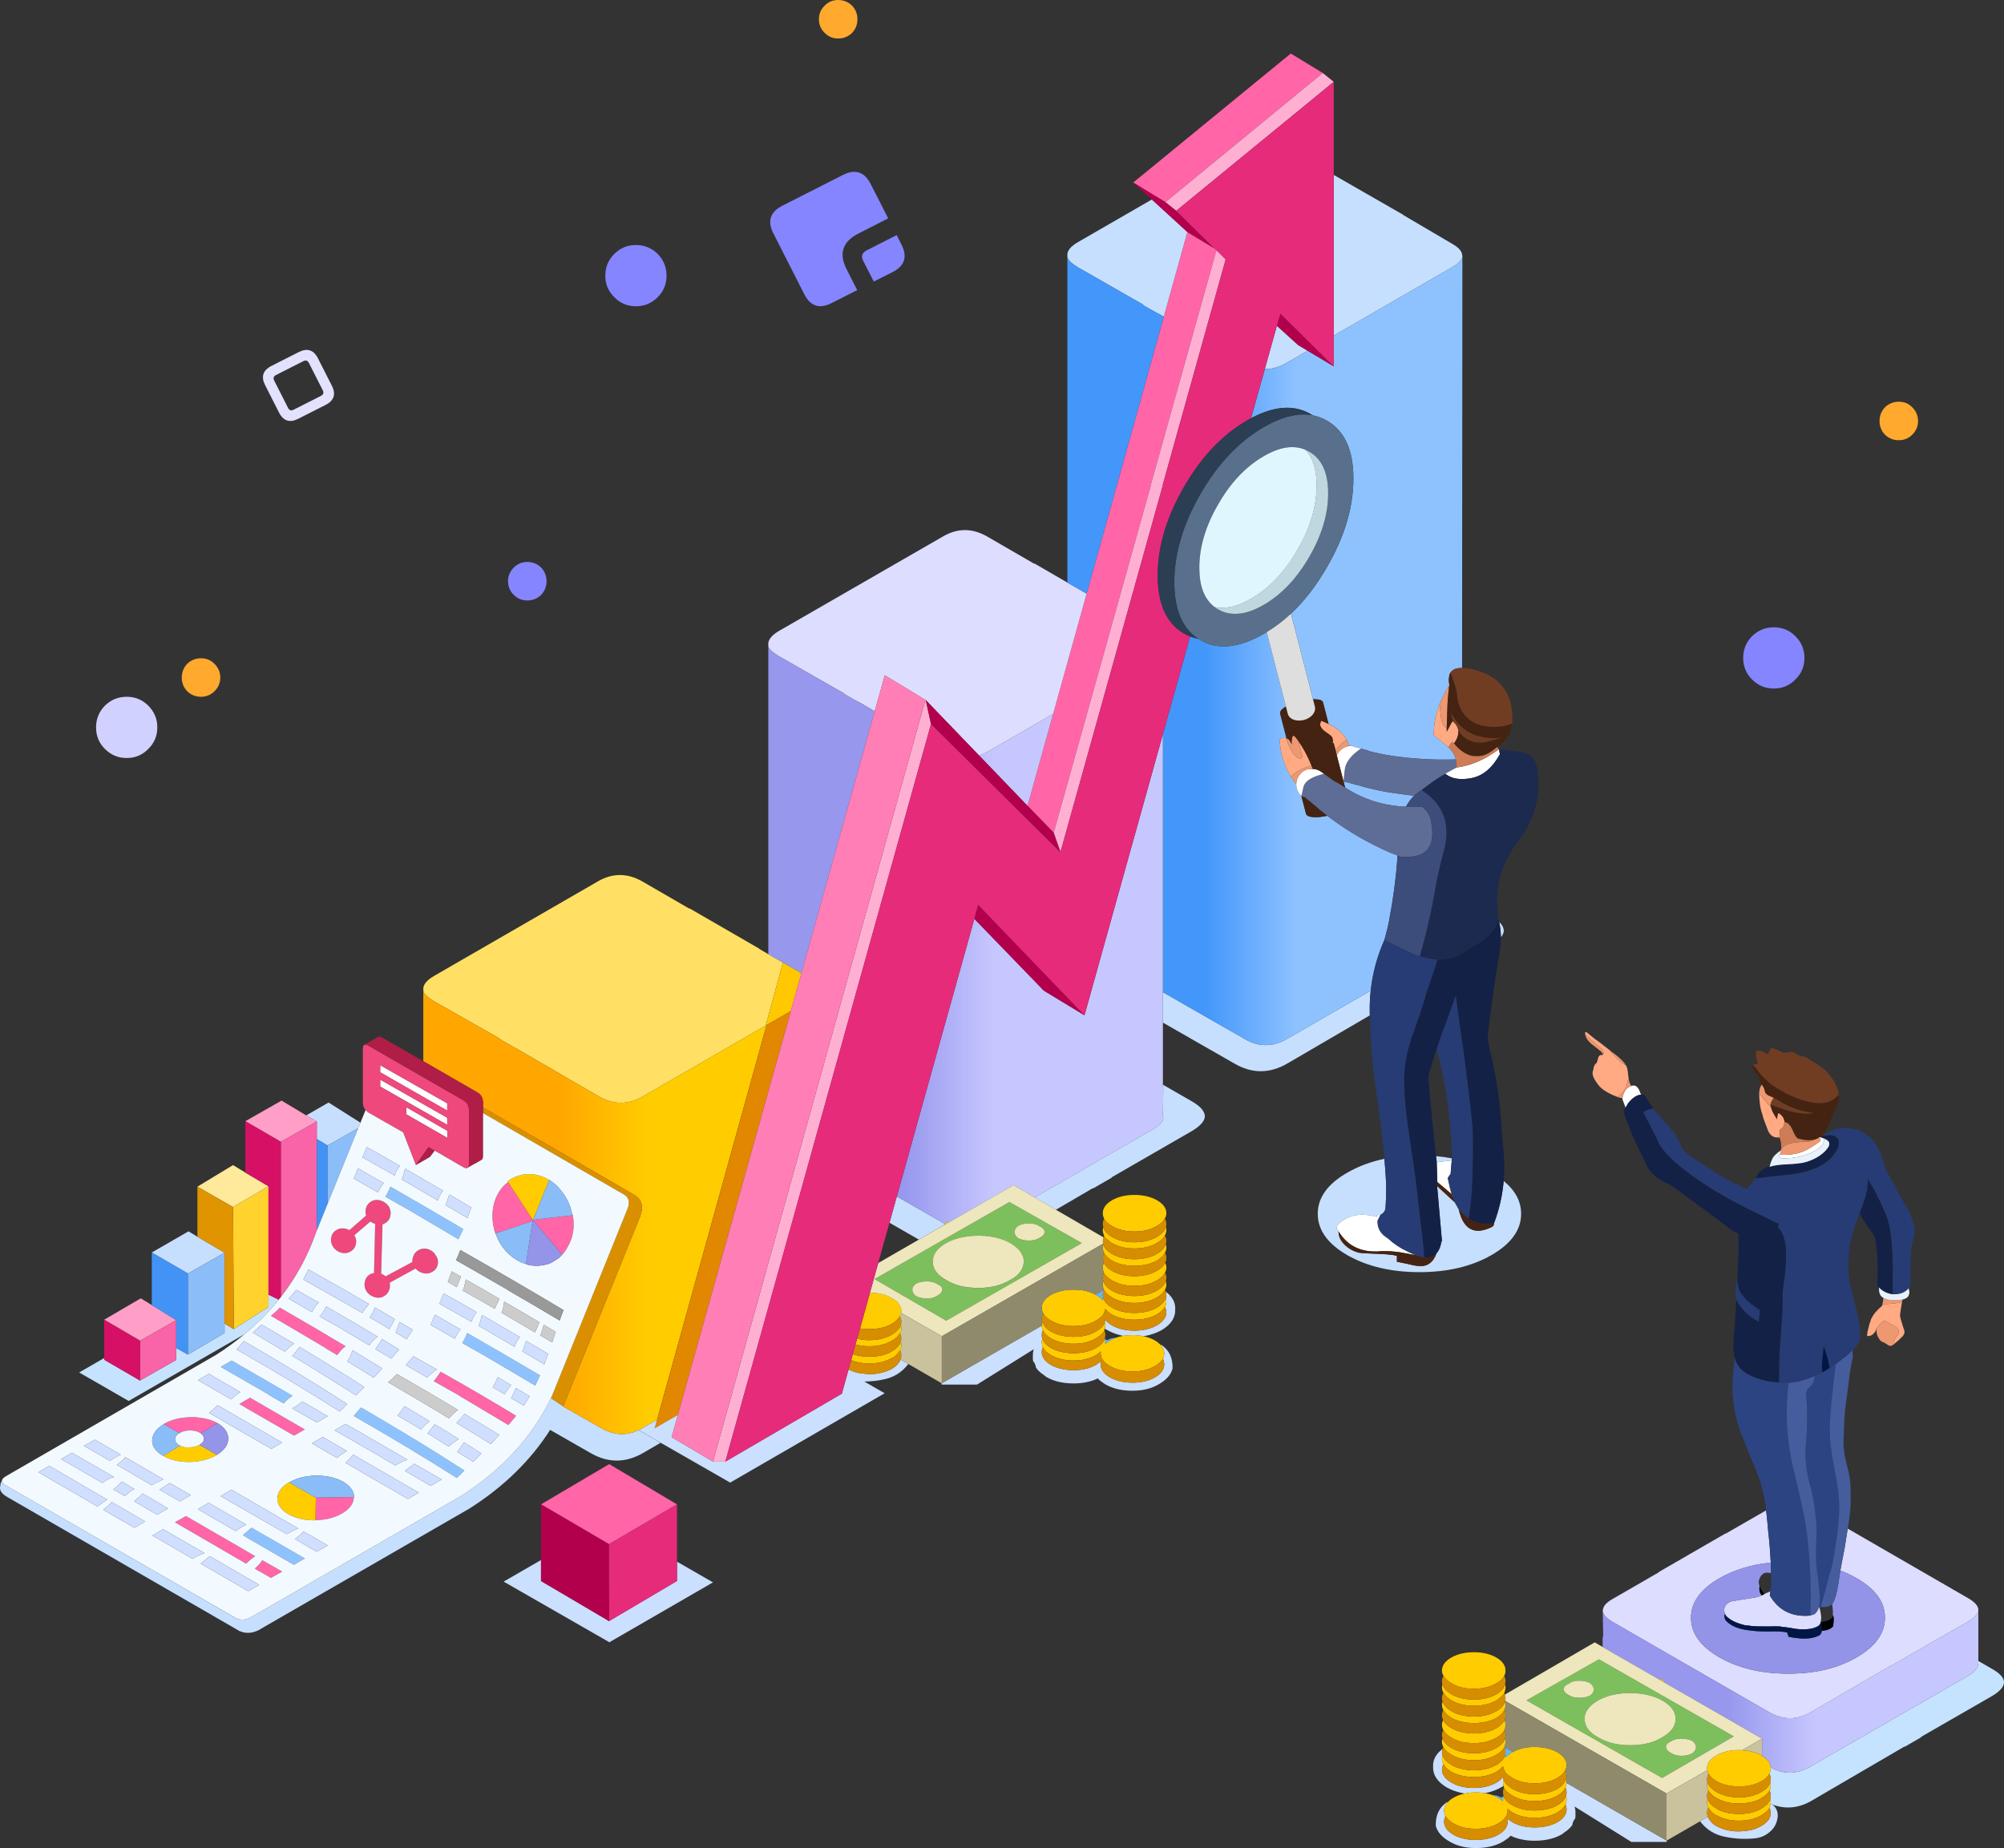 <?xml version="1.0" encoding="UTF-8"?>
<svg id="_レイヤー_2" data-name="レイヤー 2" xmlns="http://www.w3.org/2000/svg" width="520.26" height="479.9" xmlns:xlink="http://www.w3.org/1999/xlink" viewBox="0 0 520.26 479.9">
  <rect x="0" y="0" width="520.26" height="479.9" fill="#333333" stroke="none"/>
  <defs>
    <style>
      .cls-1 {
        fill: #fff;
      }

      .cls-1, .cls-2, .cls-3, .cls-4, .cls-5, .cls-6, .cls-7, .cls-8, .cls-9, .cls-10, .cls-11, .cls-12, .cls-13, .cls-14, .cls-15, .cls-16, .cls-17, .cls-18, .cls-19, .cls-20, .cls-21, .cls-22, .cls-23, .cls-24, .cls-25, .cls-26, .cls-27, .cls-28, .cls-29, .cls-30, .cls-31, .cls-32, .cls-33, .cls-34, .cls-35, .cls-36, .cls-37, .cls-38, .cls-39, .cls-40, .cls-41, .cls-42, .cls-43, .cls-44, .cls-45, .cls-46, .cls-47, .cls-48, .cls-49, .cls-50, .cls-51, .cls-52, .cls-53, .cls-54, .cls-55, .cls-56, .cls-57, .cls-58, .cls-59, .cls-60, .cls-61, .cls-62, .cls-63, .cls-64, .cls-65, .cls-66, .cls-67, .cls-68, .cls-69, .cls-70, .cls-71, .cls-72 {
        fill-rule: evenodd;
        stroke-width: 0px;
      }

      .cls-2 {
        fill: #ff7eb5;
      }

      .cls-3 {
        fill: #1c2a50;
      }

      .cls-4 {
        fill: #001746;
      }

      .cls-5 {
        fill: #ed9870;
      }

      .cls-6 {
        fill: #c9c29d;
      }

      .cls-7 {
        fill: #d68d00;
      }

      .cls-8 {
        fill: #ddf;
      }

      .cls-9 {
        fill: #c6dfff;
      }

      .cls-10 {
        fill: #132146;
      }

      .cls-11 {
        fill: #fc0;
      }

      .cls-12 {
        fill: #cbdfff;
      }

      .cls-13 {
        fill: #5e6d95;
      }

      .cls-14 {
        fill: #d1d1ff;
      }

      .cls-15 {
        fill: #826448;
      }

      .cls-16 {
        fill: #273c74;
      }

      .cls-17 {
        fill: #ef487c;
      }

      .cls-18 {
        fill: url(#linear-gradient-3);
      }

      .cls-19 {
        fill: #2c3e54;
      }

      .cls-20 {
        fill: #b01d46;
      }

      .cls-21 {
        fill: #7dbf5c;
      }

      .cls-22 {
        fill: #3c4d7b;
      }

      .cls-23 {
        fill: #999;
      }

      .cls-24 {
        fill: #ffa92e;
      }

      .cls-25 {
        fill: #e09400;
      }

      .cls-26 {
        fill: #ccc;
      }

      .cls-27 {
        fill: #452312;
      }

      .cls-28 {
        fill: #2c4482;
      }

      .cls-29 {
        fill: #ffc800;
      }

      .cls-30 {
        fill: #908a6d;
      }

      .cls-31 {
        fill: #d0deff;
      }

      .cls-32 {
        fill: #e8f2fd;
      }

      .cls-33 {
        fill: #455d9d;
      }

      .cls-34 {
        fill: #ce7c56;
      }

      .cls-35 {
        fill: #d61065;
      }

      .cls-36 {
        fill: #ff9fc8;
      }

      .cls-37 {
        fill: #9494e9;
      }

      .cls-38 {
        fill: #dda274;
      }

      .cls-39 {
        fill: #ffb0d2;
      }

      .cls-40 {
        fill: #ff65a7;
      }

      .cls-41 {
        fill: url(#linear-gradient);
      }

      .cls-42 {
        fill: #e0f6ff;
      }

      .cls-43 {
        fill: #c5e3ff;
      }

      .cls-44 {
        fill: #000;
      }

      .cls-45 {
        fill: #e18700;
      }

      .cls-46 {
        fill: #b3004d;
      }

      .cls-47 {
        fill: url(#linear-gradient-2);
      }

      .cls-48 {
        fill: #8bbdf9;
      }

      .cls-49 {
        fill: url(#linear-gradient-5);
      }

      .cls-50 {
        fill: #713d22;
      }

      .cls-51 {
        fill: #65b4f9;
      }

      .cls-52 {
        fill: #eee6bc;
      }

      .cls-53 {
        fill: #ffaa83;
      }

      .cls-54 {
        fill: #f2faff;
      }

      .cls-55 {
        fill: #e2e2ff;
      }

      .cls-56 {
        fill: #ffe99a;
      }

      .cls-57 {
        fill: #d98f00;
      }

      .cls-58 {
        fill: #ffc400;
      }

      .cls-59 {
        fill: #8ec2ff;
      }

      .cls-60 {
        fill: #4293f5;
      }

      .cls-61 {
        fill: #dedede;
      }

      .cls-62 {
        fill: #ffe064;
      }

      .cls-63 {
        fill: #bfd8df;
      }

      .cls-64 {
        fill: #e62b7b;
      }

      .cls-65 {
        fill: #58708c;
      }

      .cls-66 {
        fill: #8585ff;
      }

      .cls-67 {
        fill: url(#linear-gradient-6);
      }

      .cls-68 {
        fill: #ffd22e;
      }

      .cls-69 {
        fill: url(#linear-gradient-4);
      }

      .cls-70 {
        fill: #8abcf7;
      }

      .cls-71 {
        fill: #f963a7;
      }

      .cls-72 {
        fill: #9393e8;
      }
    </style>
    <linearGradient id="linear-gradient" x1="414.28" y1="439.21" x2="514.93" y2="439.21" gradientUnits="userSpaceOnUse">
      <stop offset=".34" stop-color="#9797ee"/>
      <stop offset=".57" stop-color="#c7c7ff"/>
    </linearGradient>
    <linearGradient id="linear-gradient-2" x1="276.64" y1="169.01" x2="380.27" y2="169.01" gradientUnits="userSpaceOnUse">
      <stop offset=".35" stop-color="#4397fb"/>
      <stop offset=".58" stop-color="#8ec2ff"/>
    </linearGradient>
    <linearGradient id="linear-gradient-3" x1="199.04" y1="242.75" x2="302.67" y2="242.75" xlink:href="#linear-gradient"/>
    <linearGradient id="linear-gradient-4" x1="109.49" y1="314.81" x2="213.12" y2="314.81" gradientUnits="userSpaceOnUse">
      <stop offset=".34" stop-color="#ffa600"/>
      <stop offset=".57" stop-color="#fc0"/>
    </linearGradient>
    <linearGradient id="linear-gradient-5" x1="-553.09" y1="-598.49" x2="-533.11" y2="-598.49" gradientTransform="translate(-461.09 -209.6) rotate(-180)" gradientUnits="userSpaceOnUse">
      <stop offset=".49" stop-color="#b80065"/>
      <stop offset=".53" stop-color="#658000"/>
    </linearGradient>
    <linearGradient id="linear-gradient-6" x1="-761.95" y1="123.47" x2="-737.57" y2="123.47" gradientTransform="translate(-199.28 -359.35) rotate(-107.12) skewX(1.93)" gradientUnits="userSpaceOnUse">
      <stop offset=".07" stop-color="#b80065"/>
      <stop offset=".1" stop-color="#9f7900"/>
      <stop offset=".48" stop-color="#9f7900"/>
      <stop offset=".51" stop-color="#aa3800"/>
      <stop offset=".95" stop-color="#aa3800"/>
      <stop offset=".97" stop-color="#658000"/>
    </linearGradient>
  </defs>
  <g id="Layer_6" data-name="Layer 6">
    <path class="cls-66" d="M466.1,176.45c-1.53,1.57-3.4,2.35-5.6,2.35s-4.08-.78-5.65-2.35c-1.53-1.53-2.3-3.4-2.3-5.6s.77-4.08,2.3-5.65c1.57-1.53,3.45-2.3,5.65-2.3s4.07.77,5.6,2.3c1.57,1.57,2.35,3.45,2.35,5.65s-.78,4.07-2.35,5.6Z"/>
    <path class="cls-66" d="M232.79,61.05l1.25,2.47c1.6,3.17.82,5.55-2.35,7.15l-4.85,2.45-2.75-5.4c-.6-1.17-.3-2.07.9-2.7l7.8-3.97Z"/>
    <path class="cls-66" d="M230.59,56.7l-7.8,3.98c-4.07,2.1-5.07,5.18-3,9.25l2.75,5.4-6.6,3.35c-3.17,1.63-5.55.87-7.15-2.3l-8-15.75c-1.63-3.17-.87-5.57,2.3-7.2l15.75-8c3.17-1.6,5.57-.82,7.2,2.35l4.55,8.93Z"/>
    <path class="cls-66" d="M157.14,71.58c0-2.2.78-4.08,2.35-5.65,1.53-1.53,3.4-2.3,5.6-2.3s4.08.77,5.65,2.3c1.53,1.57,2.3,3.45,2.3,5.65s-.77,4.07-2.3,5.6c-1.57,1.57-3.45,2.35-5.65,2.35s-4.07-.78-5.6-2.35c-1.57-1.53-2.35-3.4-2.35-5.6Z"/>
    <path class="cls-66" d="M131.89,150.93c0-1.37.5-2.55,1.5-3.55.97-.97,2.13-1.45,3.5-1.45s2.6.48,3.6,1.45c.93,1,1.4,2.18,1.4,3.55s-.47,2.58-1.4,3.55c-1,.97-2.2,1.45-3.6,1.45s-2.53-.48-3.5-1.45c-1-.97-1.5-2.15-1.5-3.55Z"/>
    <path class="cls-24" d="M487.95,109.32c0-1.37.47-2.55,1.4-3.55,1-.97,2.2-1.45,3.6-1.45s2.53.48,3.5,1.45,1.5,2.18,1.5,3.55-.5,2.58-1.5,3.55c-.97.97-2.13,1.45-3.5,1.45s-2.6-.48-3.6-1.45c-.93-.97-1.4-2.15-1.4-3.55Z"/>
    <path class="cls-24" d="M221.2,1.45c.93,1,1.4,2.18,1.4,3.55s-.47,2.58-1.4,3.55c-1,.97-2.2,1.45-3.6,1.45s-2.53-.48-3.5-1.45c-1-.97-1.5-2.15-1.5-3.55s.5-2.55,1.5-3.55,2.13-1.45,3.5-1.45,2.6.48,3.6,1.45Z"/>
    <path class="cls-24" d="M47.19,175.94c0-1.37.47-2.55,1.4-3.55,1-.97,2.2-1.45,3.6-1.45s2.53.48,3.5,1.45,1.5,2.18,1.5,3.55-.5,2.58-1.5,3.55c-.97.97-2.13,1.45-3.5,1.45s-2.6-.48-3.6-1.45c-.93-.97-1.4-2.15-1.4-3.55Z"/>
    <path class="cls-55" d="M71.64,97.39c-.63.33-.78.82-.45,1.45l3.6,7.1c.33.63.82.78,1.45.45l7.1-3.6c.63-.33.78-.82.45-1.45l-3.6-7.1c-.33-.63-.82-.78-1.45-.45l-7.1,3.6ZM70.44,95.04l7.1-3.6c2.2-1.13,3.87-.6,5,1.6l3.6,7.1c1.13,2.2.6,3.87-1.6,5l-7.1,3.6c-2.2,1.13-3.87.6-5-1.6l-3.6-7.1c-1.13-2.2-.6-3.87,1.6-5Z"/>
    <path class="cls-14" d="M38.49,183.24c1.57,1.57,2.35,3.45,2.35,5.65s-.78,4.07-2.35,5.6c-1.53,1.57-3.4,2.35-5.6,2.35s-4.08-.78-5.65-2.35-2.3-3.4-2.3-5.6.77-4.08,2.3-5.65c1.57-1.53,3.45-2.3,5.65-2.3s4.07.77,5.6,2.3Z"/>
    <polygon class="cls-40" points="282.1 154.15 302.13 82.25 308.25 60.25 315.2 64.45 315.35 64.55 315.8 64.95 298.75 125.95 298.8 125.95 273.55 216.25 266.75 209.25 273.4 185.4 282.1 154.15"/>
    <polygon class="cls-40" points="294.2 47.4 335.1 13.9 343.4 18.95 302.55 52.5 294.2 47.4"/>
    <path class="cls-40" d="M56.45,369.55l-4.35,2.65c-.1-.07-.18-.12-.25-.15l-.05-.05c-.7-.37-1.57-.55-2.6-.55-.93.03-1.75.23-2.45.6-.07.03-.13.08-.2.15v-.05l-4.05-2.3-.05-.05c1.27-.73,2.7-1.25,4.3-1.55.87-.13,1.77-.22,2.7-.25.83-.03,1.62.02,2.35.15,1.73.17,3.28.63,4.65,1.4Z"/>
    <path class="cls-40" d="M87.55,351.9c-1.07-.63-2.13-1.27-3.2-1.9v-.05c-4.7-2.8-9.37-5.55-14-8.25.83-.67,1.6-1.38,2.3-2.15,6.03,3.47,11.73,6.82,17.1,10.05-.53.33-1.05.82-1.55,1.45-.23.3-.45.58-.65.85Z"/>
    <path class="cls-40" d="M64.9,362.95l14.25,8.25-2.8,1.6-12.5-7.2h.05l-1.75-1c.4-.23.87-.52,1.4-.85.57-.3,1.02-.57,1.35-.8Z"/>
    <path class="cls-40" d="M81.9,394.75l.1-5.85,9.9-.15c0,.07-.02.12-.05.15-.07,1.57-1.05,2.92-2.95,4.05-1.97,1.17-4.3,1.77-7,1.8Z"/>
    <path class="cls-40" d="M67.4,406.1c.27-.33.5-.65.7-.95l5.15,2.95-2.9,1.65-4.2-2.4c.4-.37.82-.78,1.25-1.25Z"/>
    <path class="cls-40" d="M63.9,406.05l-18.5-10.75,2.9-1.6,17.95,10.4c-.33.23-.72.52-1.15.85-.47.4-.87.77-1.2,1.1Z"/>
    <path class="cls-40" d="M145.73,326.05c.08-.08.15-.16.23-.25l-7.6-9,.05-.05,10.15-1.15s.03-.07,0-.1l.15-.05c.57,3.13.12,5.93-1.35,8.4-.46.84-1,1.58-1.62,2.2Z"/>
    <path class="cls-40" d="M138.25,317.1l-9.6,3.2h-.05c-.87-2.57-1-5.1-.4-7.6.63-2.47,1.87-4.38,3.7-5.75l5.8,8.9.5.85.05.05v-.05l.05.05h.02l-.08.05v.3Z"/>
    <path class="cls-40" d="M119.25,362.4c-2.23-1.23-4.45-2.48-6.65-3.75.13-.17.28-.35.45-.55.57-.73,1.02-1.37,1.35-1.9,6.93,3.9,13.47,7.72,19.6,11.45-.67.8-1.33,1.6-2,2.4-4.27-2.53-8.52-5.07-12.75-7.6v-.05Z"/>
    <polygon class="cls-40" points="140.45 390.65 158.15 380.2 175.75 390.65 158.1 401 140.45 390.65"/>
    <path class="cls-59" d="M73.65,364.45l-3.9-2.25.05-.05-12.5-7.2,2.85-1.65,15.8,9.15c-1,.67-1.77,1.33-2.3,2Z"/>
    <path class="cls-59" d="M76.3,406.35l-12.45-7.2v-.05l-.8-.45c.33-.27.68-.57,1.05-.9.5-.43.9-.78,1.2-1.05l13.85,8-2.85,1.65Z"/>
    <path class="cls-59" d="M100.65,309.7c.33-.67.57-1.18.7-1.55,6.5,3.73,12.8,7.4,18.9,11-.4.93-.82,1.82-1.25,2.65-4.4-2.6-8.8-5.2-13.2-7.8-1.93-1.07-3.85-2.15-5.75-3.25.2-.3.4-.65.6-1.05Z"/>
    <path class="cls-59" d="M120.6,347.7c.33-.67.57-1.18.7-1.55,6.5,3.73,12.8,7.4,18.9,11-.4.93-.82,1.82-1.25,2.65-4.4-2.6-8.8-5.2-13.2-7.8-1.93-1.07-3.85-2.15-5.75-3.25.2-.3.4-.65.6-1.05Z"/>
    <path class="cls-59" d="M118.6,383.8c-7.77-4.97-16.68-10.33-26.75-16.1.6-.77,1.23-1.5,1.9-2.2,10.03,5.83,18.97,11.28,26.8,16.35-.63.7-1.28,1.35-1.95,1.95Z"/>
    <path class="cls-43" d="M459.7,468.3v-.25c0-.27-.05-.55-.15-.85.1-.27.15-.55.15-.85,0-.47-.1-.93-.3-1.4.2-.4.3-.83.3-1.3,0-.27-.05-.53-.15-.8.1-.27.15-.55.15-.85,0-.47-.12-.93-.35-1.4.23-.43.35-.9.35-1.4v-.2c3.41,1.83,6.81,1.77,10.2-.2l41-23.6c1.73-1.03,2.62-2.05,2.65-3.05l.05-.05v-.78l3.6,2.08c2.1,1.2,3.12,2.38,3.05,3.55-.07,1.13-1.08,2.28-3.05,3.45l-18.5,10.65.1.05-4.3,2.5-.1-.05-24.15,14.1c-3.36,1.92-6.73,2.23-10.1.95-.14-.1-.29-.2-.45-.3ZM58.3,343.7l2.4,1.45,9-5.75v-3.2l2.67,1.3c-2.59,3.2-5.55,6.18-8.87,8.95l-30.1,17.35-12.85-7.4,6.5-3.75v.45l9.3,5.4,9.4-5.35v-3.1l3.05,1.7,9.5-5.6v-2.45Z"/>
    <path class="cls-8" d="M457.35,414.3c.23-.1.47-.22.7-.35.03-.03.08-.07.15-.1.57-.23,1.03-.43,1.4-.6,0,.17-.02.32-.05.45-.03.2-.07.4-.1.6.03.07.08.15.15.25,2.13,3.47,5.25,5.15,9.35,5.05.37,0,.72-.03,1.05-.1.23-.07.45-.13.65-.2h.1c.63-.27,1.13-.93,1.5-2v-.1s.05.07.05.1c.3,1,.47,1.92.5,2.75-.03.5-.08.9-.15,1.2v.15c-.17.47-.43.78-.8.95-.63.33-1.33.55-2.1.65-.63.1-1.28.13-1.95.1-.23,0-.55-.02-.95-.05-.5-.03-1.05-.12-1.65-.25-.5-.07-1.03-.15-1.6-.25-.5,0-1-.07-1.5-.2-.77-.03-1.65-.03-2.65,0h-.55c-2.03.03-3.55-.02-4.55-.15h-.05v-.05h-.05c-.37-.03-.77-.07-1.2-.1-.53-.13-1.05-.28-1.55-.45-1.17-.37-2.17-.9-3-1.6-.33-.27-.57-.58-.7-.95-.07-.17-.12-.37-.15-.6-.1-.67.05-1.23.45-1.7.03-.07.08-.13.15-.2l.65-.5h.1c.33-.17.77-.28,1.3-.35.53-.1,1.05-.18,1.55-.25,1.6-.27,2.85-.47,3.75-.6.47-.07.9-.18,1.3-.35.13-.07.28-.13.45-.2ZM459.7,405.78c-5.06.51-9.51,1.87-13.35,4.08-4.9,2.83-7.35,6.25-7.35,10.25s2.45,7.42,7.35,10.25c4.93,2.83,10.88,4.25,17.85,4.25,6.93.03,12.85-1.37,17.75-4.2,4.93-2.83,7.4-6.28,7.4-10.35s-2.47-7.42-7.4-10.25c-1.32-.76-2.71-1.42-4.17-1.97.1-.59.2-1.18.33-1.78.27-1.4.53-2.78.8-4.15.23-1.47.47-2.95.7-4.45.03-.17.06-.33.1-.5l31.15,18c1.83,1.03,2.75,2.08,2.75,3.15-.07.93-.97,1.93-2.7,3l-16.1,9.2.05.05-3.8,2.15-.05-.05-21.05,12.25c-3.53,2-7.07,1.98-10.6-.05l-40.65-23.45c-1.5-.87-2.37-1.75-2.6-2.65-.03-.2-.02-.43.05-.7.17-.93,1.03-1.83,2.6-2.7l11.95-6.9-.05-.05,17.3-10,.05.05,10.5-6.05c.18,1.61.35,3.27.5,5v.1c.33,2.83.56,5.65.7,8.48ZM277.1,151.28l5,2.88-8.7,31.25-17,9.8c-.73.42-1.47.75-2.2,1l-13.85-14.4s-.02-.05-.05-.05h-.05l-10.55-6.4-2.62,9.35-3.92-2.3h-.1l-3.9-2.2.05-.1-17-9.7c-1.82-1.12-2.74-2.03-2.75-2.73v-.68c.13-1.1,1.05-2.15,2.75-3.15l42.7-24.6c3.7-2.13,7.45-2.13,11.25,0l12.35,7.15v-.1l8.6,4.98Z"/>
    <path class="cls-41" d="M431.3,436.45l-15.22-8.75-.03-2.1c.03.07.07.13.1.2-.13-.3-.12-.63.05-1l-.1-6.25c.23.9,1.1,1.78,2.6,2.65l40.65,23.45c3.53,2.03,7.07,2.05,10.6.05l21.05-12.25.05.05,3.8-2.15-.05-.05,16.1-9.2c1.73-1.07,2.63-2.07,2.7-3v14l-.05.05c-.03,1-.92,2.02-2.65,3.05l-41,23.6c-3.39,1.97-6.79,2.03-10.2.2-.08-1.18-.83-2.18-2.25-3v-4.5l-25.3-14.55c-.33-.4-.57-.82-.7-1.25-.1.27-.15.52-.15.75Z"/>
    <path class="cls-9" d="M299.03,51.8l9.22,8.45-6.12,22-1.37-.8h-.1l-3.9-2.2.1-.1-17.05-9.75c-1.79-1.09-2.69-2.02-2.7-2.78v-.67c.1-1.03,1-2.05,2.7-3.05l19.23-11.1ZM238.55,321.9l-7.62-4.38,1.9-6.83,12.45,7.12c-.08.12-.17.25-.28.38l-6.45,3.7ZM339.48,91.08l-5.48,3.17c-1.88,1.07-3.76,1.6-5.65,1.6l3.15-11.25,5.5,5,2.48,1.48ZM379.65,66.8c-.3.93-1.25,1.83-2.85,2.7l-30.55,17.65v-41.73l18.15,10.42h-.1l12.5,7.35c1.67.93,2.58,1.85,2.75,2.75.07.27.1.52.1.75v.1ZM165.8,371.38l5.7,3.28-4.55,2.65c-4.57,2.63-9.12,2.63-13.65,0l-10.48-6c-5.03,7.89-11.92,14.64-20.67,20.25-.03.03-.07.05-.1.05l-.8.5c-.07.03-.13.07-.2.1l-53.4,30.8c-.07.03-.13.08-.2.15-2.1,1.13-4.07,1.15-5.9.05h.05L1.9,388.75c-1.57-.9-2.17-1.9-1.8-3-.01-.42.12-.83.4-1.22-.02.38.28.76.9,1.12l59.65,34.45c1.3.73,2.68.67,4.15-.2h.05l53.55-30.9h.05l.8-.5c10.63-6.78,18.42-15.27,23.37-25.47l3.2,2.15-.02.05,9.6,5.47c3.36,2.01,6.7,2.24,10,.67ZM301.9,265.55v-7.9l21.05,12.05c3.73,2.23,7.45,2.27,11.15.1l21.75-12.55c-.2,1.81-.28,3.64-.25,5.5,0,.31.01.62.02.92l-21.47,12.53c-4.57,2.63-9.12,2.63-13.65,0l-18.6-10.65ZM301.9,281.67l7.35,4.23c2.37,1.33,3.55,2.68,3.55,4.05-.1,1.23-1.25,2.5-3.45,3.8l-20.8,12,.1.05-4.85,2.8-.1-.05-9.58,5.6-5.5-3.2,30.62-17.65c2.23-1.27,3.12-2.52,2.65-3.75l.1-6.5-.1.1c.13-.4.13-.73,0-1v-.48ZM389.65,243.4c-.01-1.33-.16-2.66-.45-4,.8.78,1.2,1.56,1.2,2.35-.04.55-.29,1.1-.75,1.65ZM372.95,325.45c.57-.6.97-1.5,1.2-2.7.03-.17.1-.35.2-.55-.4-4.7-.82-9.43-1.25-14.2l4.6,4.25,1,1.8c1.23,5.23,4.08,6.77,8.55,4.6.43-.2.65-.57.65-1.1,1.33-3.49,2.15-7.12,2.47-10.88,3.02,2.48,4.53,5.32,4.53,8.53,0,4.2-2.58,7.78-7.75,10.75-5.13,2.93-11.35,4.4-18.65,4.4s-13.53-1.47-18.7-4.4c-5.13-2.97-7.7-6.55-7.7-10.75s2.57-7.77,7.7-10.7c2.87-1.65,6.07-2.84,9.6-3.58.09,1.03.17,2.05.25,3.08.27,3.23.28,6.42.05,9.55-.07.9-.5,1.53-1.3,1.9l-1,.1.1.45c-4.4-1.17-7.8-.48-10.2,2.05-.33.37-.35.82-.05,1.35.1.1.18.22.25.35-.03,1.23.48,2.38,1.55,3.45,1.03,1.03,2.28,1.73,3.75,2.1.97.13,2.6.23,4.9.3,2.13.07,3.78.23,4.95.5v1.55c.43.07,1.33.25,2.7.55,1.27.33,2.25.52,2.95.55,2.2.23,3.75-.87,4.65-3.3ZM376.75,302.8l.1-1.45-3.85.45c-.06-.52-.12-1.05-.17-1.57,1.41.13,2.78.32,4.1.57-.01.67-.07,1.33-.17,2ZM93.58,291.53l-.58,1.42-7.95,4.5-2.8-1.65v-4.6l-2.75-1.55,5.8-3.35,8.27,5.23ZM51.25,321.15l7.05,4.15-9.5,5.4-9.4-5.45,9.55-5.5,2.3,1.4ZM376.4,308.45l.7,2.35-.3-.75-.4-1.6ZM357.65,316.95c-.07,1.67.57,3.02,1.9,4.05.3.2.58.42.85.65-1.77-.9-2.7-2.28-2.8-4.15,0-.17.02-.35.05-.55Z"/>
    <path class="cls-47" d="M277.1,151.28v-84.65c.01.76.91,1.68,2.7,2.78l17.05,9.75-.1.1,3.9,2.2h.1l1.37.8-20.02,71.9-5-2.88ZM359.4,244.1c-1.88,4.24-3.06,8.62-3.55,13.15l-21.75,12.55c-3.7,2.17-7.42,2.13-11.15-.1l-21.05-12.05v-66.98l7.08-25.4c.67.27,1.37.47,2.07.6.2.13.4.26.6.38,4.53,2.6,10.02,2.05,16.45-1.65.25-.15.5-.3.75-.45l5,19.32c-.07.04-.14.09-.2.12-1,.63-1.43,1.22-1.3,1.75l1.65,6.38s-.1-.01-.15-.02c-.07-.03-.15-.05-.25-.05-.33-.03-.67,0-1,.1-.13.03-.27.08-.4.15.13,3.5,1.1,6.75,2.9,9.75.46.69.94,1.35,1.42,1.97.01.85.2,1.58.58,2.17,0,.07.03.13.1.2.23.3.45.53.65.7l1.2,4.6c.13.53.8.83,2,.9,1.02.06,2.2-.06,3.53-.35,4.25,3.26,8.81,6.04,13.67,8.35,1.48.74,2.99,1.39,4.55,1.95,0,.15,0,.3,0,.45-.4,5.5-1.12,10.93-2.15,16.3-.33,1.73-.75,3.47-1.25,5.2ZM339.48,91.08l6.72,4.02.05.1v-8.05l30.55-17.65c1.6-.87,2.55-1.77,2.85-2.7l-.08,106.65c-1.59-.02-2.63.45-3.12,1.4-.17.4-.27.88-.3,1.45v.85s.02.07.05.1c0,.17.03.37.1.6-.87,1.33-1.62,2.75-2.25,4.25-.03,0-.05.02-.05.05-1.17,2.73-1.77,5.65-1.8,8.75l3.8,3.15c.2.13.38.32.55.55.69.79,1.16,1.65,1.4,2.6-5.53.19-11.1-.13-16.7-.95-1.4-.2-3.02-.52-4.85-.95-.1-.03-.2-.07-.3-.1h-.15c-.17-.1-1.02-.37-2.55-.8h-.05c-.73-.17-1.57-.4-2.5-.7-.53,0-1.03.08-1.5.25.33-.13.67-.22,1-.25.17-.03.33-.05.5-.05l-.4-.05-.3-.05c-.1-.5-.27-.97-.5-1.4-.07-.07-.12-.15-.15-.25-.5-.87-1.2-1.67-2.1-2.4-.68-.52-1.51-1.02-2.48-1.5l-1.42-5.55c-.13-.53-.78-.82-1.95-.85-.22-.02-.45-.03-.67-.02l-5.72-22.23c3.48-3.26,6.6-7.29,9.35-12.1,4.57-7.87,6.85-15.52,6.85-22.95s-2.28-12.42-6.85-15.05c-1.17-.68-2.41-1.14-3.72-1.4-.18-.12-.37-.23-.58-.35-4.27-2.47-9.41-2.1-15.42,1.1l3.58-12.75c1.89,0,3.77-.53,5.65-1.6l5.48-3.17ZM365,209.48c-5.75-.21-11.02-1.87-15.8-4.98l-.4-1.55c.93.17,2.2.5,3.8,1h.25l.55.2c.53.13,1.03.27,1.5.4,1.33.33,2.42.58,3.25.75,1.27.3,3.72.68,7.35,1.15.55.07,1.1.12,1.65.15-.84.79-1.55,1.75-2.15,2.88ZM345.83,191.45l.03.05c.07.1.12.23.15.4.04.14.06.28.05.42l-.22-.88Z"/>
    <path class="cls-18" d="M245.28,317.83l-12.45-7.12,20.12-72.1,18.05,18.65,10.55,6.4,20.35-72.98v91.48c.13.27.13.6,0,1l.1-.1-.1,6.5c.47,1.23-.42,2.48-2.65,3.75l-30.62,17.65-5.47-3.2-17.3,9.95c0-.23-.05-.48-.15-.75-.09.3-.23.59-.42.88ZM227.08,184.7l-19.02,68.03-4.8-2.78v.03l-3.8-2.2v-80.1c.01.69.93,1.6,2.75,2.73l17,9.7-.05.1,3.9,2.2h.1l3.92,2.3ZM266.75,209.25l-12.55-13.05c.73-.25,1.47-.58,2.2-1l17-9.8-6.65,23.85Z"/>
    <path class="cls-62" d="M203.25,249.98l-4.45,16.22.1.05-32.05,18.5c-3.7,2.13-7.42,2.17-11.15.1l-22.1-12.85h-.1l-3.9-2.25.05-.1-17-9.65c-1.82-1.12-2.74-2.05-2.75-2.77v-.68c.13-1.07,1.05-2.1,2.75-3.1l42.7-24.65c3.7-2.1,7.45-2.1,11.25,0l12.35,7.15v-.1l18.25,10.55h-.1l2.35,1.38,3.8,2.2Z"/>
    <path class="cls-69" d="M198.9,266.25l.07.05-28.4,102.4-3.67,2.1c-.36.22-.73.41-1.1.58-3.3,1.56-6.64,1.34-10-.67l-9.6-5.47.02-.05c.09-.19.18-.38.27-.57v-.1l19.6-48.4c1.13-2.83.55-4.83-1.75-6h.05l-39-22.53v-1.28c0-1.2-.5-2.08-1.5-2.65l-14-8.08v-18.35c.01.73.93,1.65,2.75,2.77l17,9.65-.05.1,3.9,2.25h.1l22.1,12.85c3.73,2.07,7.45,2.03,11.15-.1l32.05-18.5Z"/>
    <polygon class="cls-29" points="208.05 252.73 205.3 262.58 199 266.2 198.98 266.3 198.9 266.25 198.8 266.2 203.25 249.98 203.25 249.95 208.05 252.73"/>
    <polygon class="cls-45" points="205.3 262.58 175.98 367.42 169.95 370.9 170.58 368.7 198.98 266.3 199 266.2 205.3 262.58"/>
    <path class="cls-12" d="M406.4,468.6c.2-.43.3-.87.3-1.3,0-.3-.05-.6-.15-.9.1-.33.15-.65.15-.95,0-.43-.1-.85-.3-1.25.2-.4.3-.8.3-1.2l25.95,14.95h.05v.35h-9.2l-14.75-9.2s.05.07.05.1c.17.57.23,1.17.2,1.8.03.37.02.77-.05,1.2-.43.5-.68,1.07-.75,1.7-.47.7-1.17,1.35-2.1,1.95-.17.17-.38.33-.65.5-1.9,1.1-4.25,1.65-7.05,1.65-2.33,0-4.42-.43-6.25-1.3-.3.37-.72.72-1.25,1.05-.2.13-.42.28-.65.45-1.93,1.13-4.28,1.7-7.05,1.7s-5-.57-6.9-1.7c-1.97-1.13-3.15-2.48-3.55-4.05-.1-2.7.83-4.73,2.8-6.1.13-.03.25-.07.35-.1-.67.67-1,1.4-1,2.2,0,.53.12,1.02.35,1.45-.23.5-.35,1-.35,1.5.03,1.3.85,2.42,2.45,3.35,1.6.9,3.52,1.35,5.75,1.35s4.25-.45,5.85-1.35c1.63-.93,2.45-2.05,2.45-3.35,0-.37-.07-.67-.2-.9.4.3.88.63,1.45,1,1.6.9,3.52,1.35,5.75,1.35s4.27-.45,5.9-1.35c1.6-.93,2.4-2.05,2.4-3.35,0-.43-.1-.85-.3-1.25ZM459.4,469.45l.3-1.15c.16.1.31.2.45.3,1.19.95,1.61,2.25,1.25,3.9-.27,1.17-.77,2.1-1.5,2.8-1.17,1.17-2.53,1.85-4.1,2.05-2.63.3-5.25.18-7.85-.35-2.73-.5-4.93-1.85-6.6-4.05l2-1.15c.47,1,1.22,1.8,2.25,2.4,2.27,1.2,4.75,1.62,7.45,1.25,1.97-.13,3.72-.8,5.25-2,1.33-1.07,1.7-2.4,1.1-4ZM175.98,367.42l-1.62,5.78,10.75,6.35h3.2l30.25-17.65,1.75-6.28c1.16.62,2.42.98,3.8,1.08,2.7.37,5.18-.05,7.45-1.25,1.03-.6,1.78-1.4,2.25-2.4l2,1.15c-1.67,2.2-3.87,3.55-6.6,4.05-1.61.33-3.21.5-4.83.5l5.28,3.05-40.1,23.2-18.05-10.35-5.7-3.28c.37-.17.74-.36,1.1-.58l3.67-2.1-.62,2.2,6.02-3.48ZM301.25,349.2c.1.03.22.07.35.1,1.97,1.37,2.9,3.4,2.8,6.1-.4,1.57-1.58,2.92-3.55,4.05-1.9,1.13-4.2,1.7-6.9,1.7s-5.12-.57-7.05-1.7c-.23-.17-.45-.32-.65-.45-.53-.33-.95-.68-1.25-1.05-1.83.87-3.92,1.3-6.25,1.3-2.8,0-5.15-.55-7.05-1.65-.27-.17-.48-.33-.65-.5-.93-.6-1.63-1.25-2.1-1.95-.07-.63-.32-1.2-.75-1.7-.07-.43-.08-.83-.05-1.2-.03-.63.03-1.23.2-1.8,0-.03.02-.07.05-.1l-14.75,9.2h-9.2v-.35h.05l25.95-14.95c0,.4.1.8.3,1.2-.2.4-.3.82-.3,1.25,0,.3.05.62.15.95-.1.3-.15.6-.15.9,0,.43.1.87.3,1.3-.2.4-.3.82-.3,1.25,0,1.3.8,2.42,2.4,3.35,1.63.9,3.6,1.35,5.9,1.35s4.15-.45,5.75-1.35c.57-.37,1.05-.7,1.45-1-.13.23-.2.53-.2.9,0,1.3.82,2.42,2.45,3.35,1.6.9,3.55,1.35,5.85,1.35s4.15-.45,5.75-1.35c1.6-.93,2.42-2.05,2.45-3.35,0-.5-.12-1-.35-1.5.23-.43.35-.92.35-1.45,0-.8-.33-1.53-1-2.2ZM296.85,347c-.9-.2-1.83-.3-2.8-.3-.83,0-1.63.07-2.4.2-.2-.03-.37-.07-.5-.1-1.33-.3-2.53-.75-3.6-1.35-.27-.13-.5-.28-.7-.45.07-.27.1-.53.1-.8,0-.3-.05-.6-.15-.9.07-.2.12-.4.15-.6.4.53.97,1.02,1.7,1.45,1.63.93,3.58,1.4,5.85,1.4s4.22-.47,5.85-1.4c1.6-.93,2.42-2.05,2.45-3.35,0-.5-.13-.97-.4-1.4.27-.47.4-.93.4-1.4,0-.33-.05-.63-.15-.9.1-.3.15-.6.15-.9,0-.23-.03-.48-.1-.75,1.7,1.3,2.5,2.83,2.4,4.6v.05c.07,2.1-1.13,3.88-3.6,5.35-1.23.67-2.6,1.15-4.1,1.45-.17.03-.35.07-.55.1ZM374.75,458.15c-.27.43-.4.9-.4,1.4.03,1.3.85,2.42,2.45,3.35,1.63.93,3.58,1.4,5.85,1.4s4.22-.47,5.85-1.4c.73-.43,1.3-.92,1.7-1.45.03.2.08.4.15.6-.1.3-.15.6-.15.9,0,.27.03.53.1.8-.2.17-.43.32-.7.45-1.07.6-2.27,1.05-3.6,1.35-.13.03-.3.07-.5.1-.77-.13-1.57-.2-2.4-.2-.97,0-1.9.1-2.8.3-.2-.03-.38-.07-.55-.1-1.5-.3-2.87-.78-4.1-1.45-2.47-1.47-3.67-3.25-3.6-5.35v-.05c-.1-1.77.7-3.3,2.4-4.6-.07.27-.1.52-.1.75,0,.3.05.6.15.9-.1.27-.15.57-.15.9,0,.47.13.93.4,1.4ZM158.15,420.95l17.6-10.4v-5.02l9.35,5.38-26.9,15.55-27.45-15.75,9.7-5.6v5.45l17.65,10.4h.05Z"/>
    <path class="cls-11" d="M431.3,436.45c0-.23.05-.48.15-.75.13.43.37.85.7,1.25l-.85-.5ZM443.55,460.55c-.17-.23-.28-.52-.35-.85-.03-.2-.05-.37-.05-.5v-.12c.05-1.28.87-2.36,2.45-3.22,1.6-.93,3.55-1.4,5.85-1.4h.4c.13.02.26.03.4.05,1.93.1,3.6.55,5,1.35.07.03.13.08.2.15,1.42.82,2.17,1.82,2.25,3v.2c0,.5-.12.97-.35,1.4-.37.7-1,1.32-1.9,1.85-.07.03-.13.07-.2.1-1.54.89-3.44,1.34-5.7,1.35h-.1c-2.27,0-4.2-.45-5.8-1.35-1-.6-1.7-1.27-2.1-2ZM443.25,462.8c.33.97,1.13,1.82,2.4,2.55,1.6.93,3.53,1.4,5.8,1.4h.75c1.19-.08,2.27-.28,3.25-.6.65-.22,1.25-.48,1.8-.8,1.3-.73,2.07-1.57,2.3-2.5.1.27.15.53.15.8,0,.47-.1.9-.3,1.3-.4.77-1.12,1.43-2.15,2-.06.04-.12.08-.17.12-.25.15-.53.29-.83.42-.9.37-1.95.62-3.15.75-.53.07-1.08.1-1.65.1-.63,0-1.25-.03-1.85-.1-1.47-.2-2.78-.63-3.95-1.3-1-.57-1.72-1.23-2.15-2-.23-.4-.35-.83-.35-1.3,0-.27.03-.55.1-.85ZM443.5,469.4c-.23-.4-.35-.85-.35-1.35v-.3c.03-.2.08-.38.15-.55.33.93,1.12,1.75,2.35,2.45.27.17.52.32.75.45,1.43.63,3.12.95,5.05.95.67,0,1.3-.03,1.9-.1,1.5-.2,2.8-.63,3.9-1.3.79-.43,1.4-.93,1.83-1.5.05-.05.09-.1.12-.15.13-.23.25-.5.35-.8.1.3.15.58.15.85v.25l-.3,1.15c-.4.73-1.12,1.38-2.15,1.95-.63.37-1.32.67-2.05.9-1.1.33-2.35.5-3.75.5-2.27,0-4.2-.47-5.8-1.4-.13-.07-.27-.12-.4-.15-.1-.1-.22-.18-.35-.25-.63-.53-1.1-1.07-1.4-1.6ZM221.4,351.63c.74.27,1.54.46,2.4.58.6.07,1.23.1,1.9.1,1.93,0,3.62-.32,5.05-.95.23-.13.48-.28.75-.45,1.23-.7,2.02-1.52,2.35-2.45.07.17.12.35.15.55v.3c0,.5-.12.95-.35,1.35-.3.53-.77,1.07-1.4,1.6-.13.07-.25.15-.35.25-.13.03-.27.08-.4.15-1.6.93-3.53,1.4-5.8,1.4-1.4,0-2.65-.17-3.75-.5-.34-.11-.66-.23-.97-.38l.42-1.55ZM233.6,341.8c-.4.73-1.1,1.4-2.1,2-1.6.9-3.53,1.35-5.8,1.35-.86,0-1.67-.06-2.42-.17l2.58-9.28c2.24.02,4.14.49,5.7,1.4,1.63.9,2.45,2.02,2.45,3.35,0,.13-.02.3-.05.5-.07.33-.18.62-.35.85ZM233.9,344.05c.07.3.1.58.1.85,0,.47-.12.9-.35,1.3-.43.77-1.15,1.43-2.15,2-1.17.67-2.48,1.1-3.95,1.3-.6.07-1.22.1-1.85.1-.57,0-1.12-.03-1.65-.1-.7-.08-1.35-.19-1.95-.35l.42-1.53c.75.19,1.56.32,2.42.38h.75c2.27,0,4.2-.47,5.8-1.4,1.27-.73,2.07-1.58,2.4-2.55ZM51.8,375.2l4.5,2.6h.05c-1.97,1.17-4.32,1.78-7.05,1.85-2.73.03-5.05-.5-6.95-1.6l4.4-2.65c.7.37,1.5.52,2.4.45,1.03-.03,1.92-.25,2.65-.65ZM82,388.9l-.1,5.85v.05c-2.77.03-5.12-.5-7.05-1.6-1.87-1.1-2.82-2.42-2.85-3.95v-.17c0-.13.02-.25.05-.38.17-1.47,1.17-2.73,3-3.8l.05.05,6.85,3.95h.05ZM302.4,316.45c-.4.7-1.08,1.33-2.05,1.9-1.63.97-3.58,1.45-5.85,1.45s-4.22-.48-5.85-1.45c-.97-.53-1.63-1.15-2-1.85-.23-.5-.35-.98-.35-1.45,0-1.3.78-2.42,2.35-3.35,1.63-.93,3.58-1.4,5.85-1.4s4.27.47,5.9,1.4c1.6.93,2.4,2.05,2.4,3.35,0,.47-.13.93-.4,1.4ZM302.4,320.85c-.4.7-1.08,1.35-2.05,1.95-1.63.93-3.58,1.4-5.85,1.4s-4.22-.47-5.85-1.4c-.27-.17-.52-.35-.75-.55-.07-.03-.12-.08-.15-.15-.13-.1-.27-.2-.4-.3-.33-.3-.57-.6-.7-.9-.23-.5-.35-.98-.35-1.45,0-.3.05-.57.15-.8.2.93.93,1.78,2.2,2.55,1.63.93,3.58,1.4,5.85,1.4s4.22-.47,5.85-1.4c1.27-.77,2.05-1.62,2.35-2.55.07.23.1.5.1.8,0,.47-.13.93-.4,1.4ZM286.45,332.7c.17.63.53,1.18,1.1,1.65.33.3.7.57,1.1.8,1.63.93,3.58,1.4,5.85,1.4s4.22-.47,5.85-1.4c.3-.17.6-.37.9-.6.7-.53,1.17-1.15,1.4-1.85.1.27.15.57.15.9,0,.43-.12.87-.35,1.3-.07.1-.13.2-.2.3-.37.63-1,1.2-1.9,1.7-1.63.97-3.58,1.45-5.85,1.45s-4.22-.48-5.85-1.45c-1-.57-1.68-1.22-2.05-1.95-.2-.47-.3-.92-.3-1.35,0-.33.05-.63.15-.9ZM286.6,330.55c-.2-.47-.3-.93-.3-1.4,0-.4.08-.82.25-1.25.27.57.72,1.1,1.35,1.6.23.17.48.33.75.5,1.63.93,3.58,1.4,5.85,1.4s4.22-.47,5.85-1.4c1.07-.6,1.78-1.3,2.15-2.1.2.4.3.82.3,1.25,0,.47-.12.92-.35,1.35-.37.73-1.07,1.4-2.1,2-.67.37-1.38.68-2.15.95-1.13.3-2.37.45-3.7.45s-2.55-.15-3.65-.45c-.77-.27-1.5-.58-2.2-.95-.27-.17-.52-.33-.75-.5-.6-.47-1.03-.95-1.3-1.45ZM296.85,347c1.1.2,2.1.57,3,1.1.53.3,1,.67,1.4,1.1.67.67,1,1.4,1,2.2,0,.53-.12,1.02-.35,1.45-.4.7-1.1,1.33-2.1,1.9-1.6.93-3.52,1.4-5.75,1.4s-4.25-.47-5.85-1.4c-.93-.53-1.58-1.1-1.95-1.7-.03-.03-.07-.08-.1-.15-.27-.43-.4-.93-.4-1.5,0-.13.02-.28.05-.45-.37.33-.8.65-1.3.95-1.6.93-3.52,1.4-5.75,1.4s-4.27-.47-5.9-1.4c-1.07-.63-1.77-1.32-2.1-2.05-.2-.43-.3-.87-.3-1.3,0-.3.05-.6.15-.9.33.9,1.08,1.7,2.25,2.4,1.63.9,3.6,1.35,5.9,1.35s4.15-.45,5.75-1.35c1.27-.7,2.03-1.5,2.3-2.4.1.27.15.57.15.9v.45c.33-.33.75-.63,1.25-.9.5-.3,1.03-.55,1.6-.75.6-.2,1.22-.35,1.85-.45.77-.13,1.57-.2,2.4-.2.97,0,1.9.1,2.8.3ZM302.65,323.1c.1.27.15.57.15.9,0,.43-.12.87-.35,1.3-.4.73-1.1,1.42-2.1,2.05-1.63.9-3.58,1.35-5.85,1.35s-4.22-.45-5.85-1.35c-.27-.17-.52-.35-.75-.55-.6-.47-1.03-.97-1.3-1.5-.2-.43-.3-.87-.3-1.3,0-.33.05-.62.15-.85.17.7.65,1.35,1.45,1.95.23.17.48.33.75.5,1.63.93,3.58,1.4,5.85,1.4s4.22-.47,5.85-1.4c1.23-.73,2-1.57,2.3-2.5ZM302.4,339.4c-.4.7-1.08,1.35-2.05,1.95-1.63.9-3.58,1.35-5.85,1.35s-4.22-.45-5.85-1.35c-.73-.47-1.3-.95-1.7-1.45-.07.4-.18.77-.35,1.1-.1.13-.17.28-.2.45-.43.5-1.02.97-1.75,1.4-.03.03-.08.07-.15.1-1.6.93-3.52,1.4-5.75,1.4h-.65c-2.03-.1-3.78-.57-5.25-1.4l-.05-.05c-.97-.57-1.62-1.18-1.95-1.85-.27-.47-.4-.95-.4-1.45,0-1.3.8-2.42,2.4-3.35,1.63-.9,3.6-1.35,5.9-1.35s4.12.43,5.65,1.3c.03,0,.08.02.15.05.73.43,1.33.92,1.8,1.45,0-.23.03-.43.1-.6.23.9.97,1.72,2.2,2.45,1.63.93,3.58,1.4,5.85,1.4s4.22-.47,5.85-1.4c1.2-.73,1.97-1.55,2.3-2.45.1.27.15.57.15.9,0,.47-.13.93-.4,1.4ZM286.7,345.45c-.2.47-.58.93-1.15,1.4-.27.2-.62.43-1.05.7-1.6.93-3.52,1.4-5.75,1.4s-4.27-.47-5.9-1.4c-1.07-.63-1.77-1.33-2.1-2.1-.2-.4-.3-.8-.3-1.2v-.05c0-.3.05-.6.15-.9.07.23.18.47.35.7.33.63.97,1.23,1.9,1.8,1.63.9,3.6,1.35,5.9,1.35,2,0,3.75-.37,5.25-1.1.17-.07.33-.15.5-.25.67-.43,1.22-.85,1.65-1.25.33-.43.55-.85.65-1.25.1.3.15.6.15.9,0,.27-.03.53-.1.8-.07.17-.12.32-.15.45ZM390.5,439.65c-.13.3-.37.6-.7.9-.13.1-.27.2-.4.3-.03.07-.08.12-.15.15-.23.2-.48.38-.75.55-1.63.93-3.58,1.4-5.85,1.4s-4.22-.47-5.85-1.4c-.97-.6-1.65-1.25-2.05-1.95-.27-.47-.4-.93-.4-1.4,0-.3.03-.57.1-.8.3.93,1.08,1.78,2.35,2.55,1.63.93,3.58,1.4,5.85,1.4s4.22-.47,5.85-1.4c1.27-.77,2-1.62,2.2-2.55.1.23.15.5.15.8,0,.47-.12.95-.35,1.45ZM374.75,435.2c-.27-.47-.4-.93-.4-1.4,0-1.3.8-2.42,2.4-3.35,1.63-.93,3.6-1.4,5.9-1.4s4.22.47,5.85,1.4c1.57.93,2.35,2.05,2.35,3.35,0,.47-.12.95-.35,1.45-.37.7-1.03,1.32-2,1.85-1.63.97-3.58,1.45-5.85,1.45s-4.22-.48-5.85-1.45c-.97-.57-1.65-1.2-2.05-1.9ZM374.7,444.05c-.23-.43-.35-.87-.35-1.3,0-.33.05-.63.15-.9.3.93,1.07,1.77,2.3,2.5,1.63.93,3.58,1.4,5.85,1.4s4.22-.47,5.85-1.4c.27-.17.52-.33.75-.5.8-.6,1.28-1.25,1.45-1.95.1.23.15.52.15.85,0,.43-.1.87-.3,1.3-.27.53-.7,1.03-1.3,1.5-.23.2-.48.38-.75.55-1.63.9-3.58,1.35-5.85,1.35s-4.22-.45-5.85-1.35c-1-.63-1.7-1.32-2.1-2.05ZM374.65,446.65c.37.8,1.08,1.5,2.15,2.1,1.63.93,3.58,1.4,5.85,1.4s4.22-.47,5.85-1.4c.27-.17.52-.33.75-.5.63-.5,1.08-1.03,1.35-1.6.17.43.25.85.25,1.25,0,.47-.1.93-.3,1.4-.27.5-.7.98-1.3,1.45-.23.17-.48.33-.75.5-.7.37-1.43.68-2.2.95-1.1.3-2.32.45-3.65.45s-2.57-.15-3.7-.45c-.77-.27-1.48-.58-2.15-.95-1.03-.6-1.73-1.27-2.1-2-.23-.43-.35-.88-.35-1.35,0-.43.1-.85.3-1.25ZM390.7,455.85c.07.17.1.37.1.6.47-.53,1.07-1.02,1.8-1.45.07-.03.12-.05.15-.05,1.53-.87,3.42-1.3,5.65-1.3s4.27.45,5.9,1.35c1.6.93,2.4,2.05,2.4,3.35,0,.5-.13.98-.4,1.45-.33.67-.98,1.28-1.95,1.85l-.05.05c-1.47.83-3.22,1.3-5.25,1.4h-.65c-2.23,0-4.15-.47-5.75-1.4-.07-.03-.12-.07-.15-.1-.73-.43-1.32-.9-1.75-1.4-.03-.17-.1-.32-.2-.45-.17-.33-.28-.7-.35-1.1-.4.5-.97.98-1.7,1.45-1.63.9-3.58,1.35-5.85,1.35s-4.22-.45-5.85-1.35c-.97-.6-1.65-1.25-2.05-1.95-.27-.47-.4-.93-.4-1.4,0-.33.05-.63.15-.9.33.9,1.1,1.72,2.3,2.45,1.63.93,3.58,1.4,5.85,1.4s4.22-.47,5.85-1.4c1.23-.73,1.97-1.55,2.2-2.45ZM390.7,451.45c.1.27.15.57.15.9,0,.43-.1.88-.3,1.35-.37.73-1.05,1.38-2.05,1.95-1.63.97-3.58,1.45-5.85,1.45s-4.22-.48-5.85-1.45c-.9-.5-1.53-1.07-1.9-1.7-.07-.1-.13-.2-.2-.3-.23-.43-.35-.87-.35-1.3,0-.33.05-.63.15-.9.23.7.7,1.32,1.4,1.85.3.23.6.43.9.6,1.63.93,3.58,1.4,5.85,1.4s4.22-.47,5.85-1.4c.4-.23.77-.5,1.1-.8.57-.47.93-1.02,1.1-1.65ZM406.55,466.4c.1.3.15.6.15.9,0,.43-.1.87-.3,1.3-.33.73-1.03,1.42-2.1,2.05-1.63.93-3.6,1.4-5.9,1.4s-4.15-.47-5.75-1.4c-.5-.3-.93-.62-1.3-.95.03.17.05.32.05.45,0,.57-.13,1.07-.4,1.5-.03.07-.07.12-.1.15-.37.6-1.02,1.17-1.95,1.7-1.6.93-3.55,1.4-5.85,1.4s-4.15-.47-5.75-1.4c-1-.57-1.7-1.2-2.1-1.9-.23-.43-.35-.92-.35-1.45,0-.8.33-1.53,1-2.2.4-.43.87-.8,1.4-1.1.9-.53,1.9-.9,3-1.1.9-.2,1.83-.3,2.8-.3.83,0,1.63.07,2.4.2.63.1,1.25.25,1.85.45.57.2,1.1.45,1.6.75.5.27.92.57,1.25.9v-.45c0-.33.05-.63.15-.9.27.9,1.03,1.7,2.3,2.4,1.6.9,3.52,1.35,5.75,1.35s4.27-.45,5.9-1.35c1.17-.7,1.92-1.5,2.25-2.4ZM406.4,464.2c-.33.77-1.03,1.47-2.1,2.1-1.63.93-3.6,1.4-5.9,1.4s-4.15-.47-5.75-1.4c-.43-.27-.78-.5-1.05-.7-.57-.47-.95-.93-1.15-1.4-.03-.13-.08-.28-.15-.45-.07-.27-.1-.53-.1-.8,0-.3.05-.6.15-.9.1.4.32.82.65,1.25.43.4.98.82,1.65,1.25.17.1.33.18.5.25,1.5.73,3.25,1.1,5.25,1.1,2.3,0,4.27-.45,5.9-1.35.93-.57,1.57-1.17,1.9-1.8.17-.23.28-.47.35-.7.1.3.15.6.15.9v.05c0,.4-.1.8-.3,1.2ZM245.85,317.7l-.85.5c.11-.13.2-.25.28-.38.19-.29.33-.58.42-.88.1.27.15.52.15.75ZM137.7,315.85l-5.8-8.9-.1-.2c.93-.73,1.93-1.23,3-1.5.73-.23,1.47-.35,2.2-.35,1.9-.07,3.73.42,5.5,1.45.03,0,.05.02.05.05h.05l-4.2,10.35-.05.05-.02-.02.02-.03h-.02l-.02-.05v.05l-.05-.05-.05-.05-.5-.8Z"/>
    <path class="cls-7" d="M459.35,460.6c.23.47.35.93.35,1.4,0,.3-.05.58-.15.85-.23.93-1,1.77-2.3,2.5-.55.32-1.15.58-1.8.8-.98.32-2.06.52-3.25.6h-.75c-2.27,0-4.2-.47-5.8-1.4-1.27-.73-2.07-1.58-2.4-2.55-.07-.23-.1-.5-.1-.8,0-.47.13-.95.4-1.45.4.73,1.1,1.4,2.1,2,1.6.9,3.53,1.35,5.8,1.35h.1c2.26-.01,4.16-.46,5.7-1.35.07-.03.13-.07.2-.1.9-.53,1.53-1.15,1.9-1.85ZM443.3,467.2c-.1-.3-.15-.58-.15-.85,0-.5.12-.97.35-1.4.43.77,1.15,1.43,2.15,2,1.17.67,2.48,1.1,3.95,1.3.6.07,1.22.1,1.85.1.57,0,1.12-.03,1.65-.1,1.2-.13,2.25-.38,3.15-.75.3-.13.57-.28.83-.42.06-.04.12-.09.17-.12,1.03-.57,1.75-1.23,2.15-2,.2.47.3.93.3,1.4,0,.3-.05.58-.15.85-.1.3-.22.57-.35.8-.04.05-.08.1-.12.15-.42.57-1.03,1.07-1.83,1.5-1.1.67-2.4,1.1-3.9,1.3-.6.07-1.23.1-1.9.1-1.93,0-3.62-.32-5.05-.95-.23-.13-.48-.28-.75-.45-1.23-.7-2.02-1.52-2.35-2.45ZM443.5,469.4c.3.53.77,1.07,1.4,1.6.13.07.25.15.35.25.13.03.27.08.4.15,1.6.93,3.53,1.4,5.8,1.4,1.4,0,2.65-.17,3.75-.5.73-.23,1.42-.53,2.05-.9,1.03-.57,1.75-1.22,2.15-1.95.6,1.6.23,2.93-1.1,4-1.53,1.2-3.28,1.87-5.25,2-2.7.37-5.18-.05-7.45-1.25-1.03-.6-1.78-1.4-2.25-2.4-.13-.37-.2-.72-.2-1.05,0-.47.12-.92.35-1.35ZM233.65,350.65c.23.43.35.88.35,1.35,0,.33-.07.68-.2,1.05-.47,1-1.22,1.8-2.25,2.4-2.27,1.2-4.75,1.62-7.45,1.25-1.38-.09-2.64-.45-3.8-1.08l.68-2.45c.31.14.64.27.97.38,1.1.33,2.35.5,3.75.5,2.27,0,4.2-.47,5.8-1.4.13-.07.27-.12.4-.15.1-.1.22-.18.35-.25.63-.53,1.1-1.07,1.4-1.6ZM233.85,348.45c-.33.93-1.12,1.75-2.35,2.45-.27.17-.52.32-.75.45-1.43.63-3.12.95-5.05.95-.67,0-1.3-.03-1.9-.1-.86-.12-1.66-.31-2.4-.58l.7-2.47c.6.16,1.25.27,1.95.35.53.07,1.08.1,1.65.1.63,0,1.25-.03,1.85-.1,1.47-.2,2.78-.63,3.95-1.3,1-.57,1.72-1.23,2.15-2,.23.43.35.9.35,1.4,0,.27-.05.55-.15.85ZM223.28,344.98c.75.12,1.56.17,2.42.17,2.27,0,4.2-.45,5.8-1.35,1-.6,1.7-1.27,2.1-2,.27.5.4.98.4,1.45,0,.3-.03.57-.1.8-.33.97-1.13,1.82-2.4,2.55-1.6.93-3.53,1.4-5.8,1.4h-.75c-.86-.06-1.67-.18-2.42-.38l.75-2.65ZM302.45,325.3c.23.43.35.88.35,1.35s-.1.88-.3,1.25c-.37.8-1.08,1.5-2.15,2.1-1.63.93-3.58,1.4-5.85,1.4s-4.22-.47-5.85-1.4c-.27-.17-.52-.33-.75-.5-.63-.5-1.08-1.03-1.35-1.6-.17-.37-.25-.78-.25-1.25,0-.43.1-.88.3-1.35.27.53.7,1.03,1.3,1.5.23.2.48.38.75.55,1.63.9,3.58,1.35,5.85,1.35s4.22-.45,5.85-1.35c1-.63,1.7-1.32,2.1-2.05ZM286.45,323.15c-.03-.07-.05-.13-.05-.2-.07-.23-.1-.47-.1-.7,0-.33.05-.65.15-.95.07-.17.13-.3.2-.4.13.3.37.6.7.9.13.1.27.2.4.3.03.07.08.12.15.15.23.2.48.38.75.55,1.63.93,3.58,1.4,5.85,1.4s4.22-.47,5.85-1.4c.97-.6,1.65-1.25,2.05-1.95.27.43.4.9.4,1.4,0,.3-.05.58-.15.85-.3.93-1.07,1.77-2.3,2.5-1.63.93-3.58,1.4-5.85,1.4s-4.22-.47-5.85-1.4c-.27-.17-.52-.33-.75-.5-.8-.6-1.28-1.25-1.45-1.95ZM286.45,318.65c-.1-.23-.15-.5-.15-.8,0-.5.12-.95.35-1.35.37.7,1.03,1.32,2,1.85,1.63.97,3.58,1.45,5.85,1.45s4.22-.48,5.85-1.45c.97-.57,1.65-1.2,2.05-1.9.27.43.4.9.4,1.4,0,.27-.03.53-.1.8-.3.93-1.08,1.78-2.35,2.55-1.63.93-3.58,1.4-5.85,1.4s-4.22-.47-5.85-1.4c-1.27-.77-2-1.62-2.2-2.55ZM302.65,332.7c-.23.7-.7,1.32-1.4,1.85-.3.23-.6.43-.9.6-1.63.93-3.58,1.4-5.85,1.4s-4.22-.47-5.85-1.4c-.4-.23-.77-.5-1.1-.8-.57-.47-.93-1.02-1.1-1.65-.1-.3-.15-.58-.15-.85,0-.5.1-.93.3-1.3.27.5.7.98,1.3,1.45.23.17.48.33.75.5.7.37,1.43.68,2.2.95,1.1.3,2.32.45,3.65.45s2.57-.15,3.7-.45c.77-.27,1.48-.58,2.15-.95,1.03-.6,1.73-1.27,2.1-2,.23.4.35.85.35,1.35,0,.23-.05.52-.15.85ZM302.7,335.45c.07.27.1.52.1.75,0,.3-.05.6-.15.9-.33.9-1.1,1.72-2.3,2.45-1.63.93-3.58,1.4-5.85,1.4s-4.22-.47-5.85-1.4c-1.23-.73-1.97-1.55-2.2-2.45-.1-.27-.15-.57-.15-.9,0-.47.1-.88.3-1.25.37.73,1.05,1.38,2.05,1.95,1.63.97,3.58,1.45,5.85,1.45s4.22-.48,5.85-1.45c.9-.5,1.53-1.07,1.9-1.7.07-.1.13-.2.2-.3.1.2.18.38.25.55ZM270.6,343.3c-.1-.27-.15-.55-.15-.85,0-.53.13-1,.4-1.4.33.67.98,1.28,1.95,1.85l.05.05c1.47.83,3.22,1.3,5.25,1.4h.65c2.23,0,4.15-.47,5.75-1.4.07-.03.12-.07.15-.1.73-.43,1.32-.9,1.75-1.4.03-.17.1-.32.2-.45.17-.33.28-.7.35-1.1.4.5.97.98,1.7,1.45,1.63.9,3.58,1.35,5.85,1.35s4.22-.45,5.85-1.35c.97-.6,1.65-1.25,2.05-1.95.27.43.4.9.4,1.4-.03,1.3-.85,2.42-2.45,3.35-1.63.93-3.58,1.4-5.85,1.4s-4.22-.47-5.85-1.4c-.73-.43-1.3-.92-1.7-1.45-.03.2-.08.4-.15.6-.1.4-.32.82-.65,1.25-.43.4-.98.82-1.65,1.25-.17.1-.33.18-.5.25-1.5.73-3.25,1.1-5.25,1.1-2.3,0-4.27-.45-5.9-1.35-.93-.57-1.57-1.17-1.9-1.8-.17-.23-.28-.47-.35-.7ZM270.6,347.65c-.1-.33-.15-.65-.15-.95,0-.43.1-.85.3-1.25.33.77,1.03,1.47,2.1,2.1,1.63.93,3.6,1.4,5.9,1.4s4.15-.47,5.75-1.4c.43-.27.78-.5,1.05-.7.57-.47.95-.93,1.15-1.4.17.37.25.78.25,1.25,0,.3-.05.62-.15.95-.27.9-1.03,1.7-2.3,2.4-1.6.9-3.52,1.35-5.75,1.35s-4.27-.45-5.9-1.35c-1.17-.7-1.92-1.5-2.25-2.4ZM301.9,352.85c.23.5.35,1,.35,1.5-.03,1.3-.85,2.42-2.45,3.35-1.6.9-3.52,1.35-5.75,1.35s-4.25-.45-5.85-1.35c-1.63-.93-2.45-2.05-2.45-3.35,0-.37.07-.67.2-.9-.4.3-.88.63-1.45,1-1.6.9-3.52,1.35-5.75,1.35s-4.27-.45-5.9-1.35c-1.6-.93-2.4-2.05-2.4-3.35,0-.43.1-.85.3-1.25.33.73,1.03,1.42,2.1,2.05,1.63.93,3.6,1.4,5.9,1.4s4.15-.47,5.75-1.4c.5-.3.93-.62,1.3-.95-.03.17-.05.32-.05.45,0,.57.13,1.07.4,1.5.03.07.07.12.1.15.37.6,1.02,1.17,1.95,1.7,1.6.93,3.55,1.4,5.85,1.4s4.15-.47,5.75-1.4c1-.57,1.7-1.2,2.1-1.9ZM374.75,439.6c.4.7,1.08,1.35,2.05,1.95,1.63.93,3.58,1.4,5.85,1.4s4.22-.47,5.85-1.4c.27-.17.52-.35.75-.55.07-.03.12-.08.15-.15.13-.1.27-.2.4-.3.33-.3.57-.6.7-.9.07.1.13.23.2.4.1.3.15.62.15.95,0,.23-.03.47-.1.7,0,.07-.02.13-.05.2-.17.7-.65,1.35-1.45,1.95-.23.17-.48.33-.75.5-1.63.93-3.58,1.4-5.85,1.4s-4.22-.47-5.85-1.4c-1.23-.73-2-1.57-2.3-2.5-.1-.27-.15-.55-.15-.85,0-.5.13-.97.4-1.4ZM390.7,437.4c-.2.93-.93,1.78-2.2,2.55-1.63.93-3.58,1.4-5.85,1.4s-4.22-.47-5.85-1.4c-1.27-.77-2.05-1.62-2.35-2.55-.07-.27-.1-.53-.1-.8,0-.5.13-.97.4-1.4.4.7,1.08,1.33,2.05,1.9,1.63.97,3.58,1.45,5.85,1.45s4.22-.48,5.85-1.45c.97-.53,1.63-1.15,2-1.85.23.4.35.85.35,1.35,0,.3-.05.57-.15.8ZM374.65,446.65c-.2-.37-.3-.78-.3-1.25s.12-.92.35-1.35c.4.73,1.1,1.42,2.1,2.05,1.63.9,3.58,1.35,5.85,1.35s4.22-.45,5.85-1.35c.27-.17.52-.35.75-.55.6-.47,1.03-.97,1.3-1.5.2.47.3.92.3,1.35,0,.47-.08.88-.25,1.25-.27.57-.72,1.1-1.35,1.6-.23.17-.48.33-.75.5-1.63.93-3.58,1.4-5.85,1.4s-4.22-.47-5.85-1.4c-1.07-.6-1.78-1.3-2.15-2.1ZM390.55,449.3c.2.37.3.8.3,1.3,0,.27-.05.55-.15.85-.17.63-.53,1.18-1.1,1.65-.33.3-.7.57-1.1.8-1.63.93-3.58,1.4-5.85,1.4s-4.22-.47-5.85-1.4c-.3-.17-.6-.37-.9-.6-.7-.53-1.17-1.15-1.4-1.85-.1-.33-.15-.62-.15-.85,0-.5.12-.95.35-1.35.37.73,1.07,1.4,2.1,2,.67.37,1.38.68,2.15.95,1.13.3,2.37.45,3.7.45s2.55-.15,3.65-.45c.77-.27,1.5-.58,2.2-.95.27-.17.52-.33.75-.5.6-.47,1.03-.95,1.3-1.45ZM374.7,453.65c.07.1.13.2.2.3.37.63,1,1.2,1.9,1.7,1.63.97,3.58,1.45,5.85,1.45s4.22-.48,5.85-1.45c1-.57,1.68-1.22,2.05-1.95.2.37.3.78.3,1.25,0,.33-.05.63-.15.9-.23.9-.97,1.72-2.2,2.45-1.63.93-3.58,1.4-5.85,1.4s-4.22-.47-5.85-1.4c-1.2-.73-1.97-1.55-2.3-2.45-.1-.3-.15-.6-.15-.9,0-.23.03-.48.1-.75.07-.17.15-.35.25-.55ZM406.55,462.05c-.07.23-.18.47-.35.7-.33.63-.97,1.23-1.9,1.8-1.63.9-3.6,1.35-5.9,1.35-2,0-3.75-.37-5.25-1.1-.17-.07-.33-.15-.5-.25-.67-.43-1.22-.85-1.65-1.25-.33-.43-.55-.85-.65-1.25-.07-.2-.12-.4-.15-.6-.4.53-.97,1.02-1.7,1.45-1.63.93-3.58,1.4-5.85,1.4s-4.22-.47-5.85-1.4c-1.6-.93-2.42-2.05-2.45-3.35,0-.5.13-.97.4-1.4.4.7,1.08,1.35,2.05,1.95,1.63.9,3.58,1.35,5.85,1.35s4.22-.45,5.85-1.35c.73-.47,1.3-.95,1.7-1.45.07.4.18.77.35,1.1.1.13.17.28.2.45.43.5,1.02.97,1.75,1.4.03.03.08.07.15.1,1.6.93,3.52,1.4,5.75,1.4h.65c2.03-.1,3.78-.57,5.25-1.4l.05-.05c.97-.57,1.62-1.18,1.95-1.85.27.4.4.87.4,1.4,0,.3-.05.58-.15.85ZM375.25,471.6c.4.7,1.1,1.33,2.1,1.9,1.6.93,3.52,1.4,5.75,1.4s4.25-.47,5.85-1.4c.93-.53,1.58-1.1,1.95-1.7.03-.03.07-.08.1-.15.27-.43.4-.93.4-1.5,0-.13-.02-.28-.05-.45.37.33.8.65,1.3.95,1.6.93,3.52,1.4,5.75,1.4s4.27-.47,5.9-1.4c1.07-.63,1.77-1.32,2.1-2.05.2.4.3.82.3,1.25,0,1.3-.8,2.42-2.4,3.35-1.63.9-3.6,1.35-5.9,1.35s-4.15-.45-5.75-1.35c-.57-.37-1.05-.7-1.45-1,.13.23.2.53.2.9,0,1.3-.82,2.42-2.45,3.35-1.6.9-3.55,1.35-5.85,1.35s-4.15-.45-5.75-1.35c-1.6-.93-2.42-2.05-2.45-3.35,0-.5.12-1,.35-1.5ZM406.4,464.2c.2.4.3.82.3,1.25,0,.3-.05.62-.15.95-.33.9-1.08,1.7-2.25,2.4-1.63.9-3.6,1.35-5.9,1.35s-4.15-.45-5.75-1.35c-1.27-.7-2.03-1.5-2.3-2.4-.1-.33-.15-.65-.15-.95,0-.47.08-.88.25-1.25.2.47.58.93,1.15,1.4.27.2.62.43,1.05.7,1.6.93,3.52,1.4,5.75,1.4s4.27-.47,5.9-1.4c1.07-.63,1.77-1.33,2.1-2.1Z"/>
    <path class="cls-21" d="M440.3,453.65c0-.6-.33-1.13-1-1.6-.77-.37-1.72-.55-2.85-.55-1.07,0-1.95.23-2.65.7-.56.24-.93.52-1.12.85-.12.19-.17.39-.17.6.1.67.53,1.18,1.3,1.55.7.5,1.62.75,2.75.75.35,0,.69-.03,1.03-.08.6-.09,1.17-.27,1.72-.52.67-.47,1-1.03,1-1.7ZM435,446.4c0-.69-.15-1.34-.45-1.95-.54-1.08-1.56-2.05-3.05-2.9-1.42-.77-3-1.3-4.75-1.6-1.13-.2-2.33-.3-3.6-.3-3.2,0-5.95.63-8.25,1.9-.37.22-.72.44-1.05.68-.51.39-.96.79-1.35,1.22-.73.9-1.12,1.85-1.15,2.85.07,2.03,1.25,3.65,3.55,4.85,2.3,1.37,5.05,2.05,8.25,2.05,1.6,0,3.07-.15,4.4-.45,1.03-.23,1.99-.57,2.87-1,.37-.18.73-.38,1.08-.6,2.33-1.3,3.5-2.88,3.5-4.75ZM431.5,461.7l-35.2-20.15,18.8-10.65,35,20-18.6,10.8ZM262.25,322.8c-.52-.29-1.07-.55-1.65-.77-1.93-.75-4.13-1.12-6.6-1.12-3.23,0-6.02.63-8.35,1.9-.98.56-1.76,1.17-2.33,1.83-.78.92-1.17,1.93-1.17,3.03,0,1.87,1.17,3.45,3.5,4.75,1.17.73,2.48,1.27,3.95,1.6,1.33.3,2.8.45,4.4.45,3.2,0,5.95-.68,8.25-2.05,2.3-1.2,3.48-2.82,3.55-4.85-.03-1-.42-1.95-1.15-2.85-.63-.7-1.43-1.33-2.4-1.9ZM267.95,317.75c-.22-.03-.45-.05-.7-.05-1.13,0-2.08.2-2.85.6-.67.47-1,1.03-1,1.7,0,.13.02.25.05.38.11.45.43.86.95,1.23.87.37,1.77.55,2.7.55,1.17,0,2.08-.23,2.75-.7.8-.37,1.25-.85,1.35-1.45,0-.67-.45-1.18-1.35-1.55-.51-.38-1.15-.62-1.9-.7ZM262.05,312.15l18.8,10.65-35.2,20.15-18.6-10.8,35-20ZM405.95,438.75c.1.6.55,1.08,1.35,1.45.67.47,1.58.7,2.75.7.43,0,.86-.04,1.28-.12.48-.09.96-.23,1.42-.42.67-.47,1-1,1-1.6,0-.67-.33-1.23-1-1.7-.77-.4-1.72-.6-2.85-.6-.52,0-1,.06-1.42.17-.44.13-.83.32-1.18.58-.9.37-1.35.88-1.35,1.55ZM243.35,333.45c-.7-.47-1.58-.7-2.65-.7-1.13,0-2.08.18-2.85.55-.67.47-1,1-1,1.6,0,.67.33,1.23,1,1.7.87.4,1.78.6,2.75.6,1.13,0,2.05-.25,2.75-.75.77-.37,1.2-.88,1.3-1.55,0-.6-.43-1.08-1.3-1.45Z"/>
    <path class="cls-52" d="M416.08,427.7l15.22,8.75.85.5,25.3,14.55-5.2,3c-.13-.02-.27-.03-.4-.05h-.4c-2.3,0-4.25.47-5.85,1.4-1.58.87-2.4,1.94-2.45,3.22v.12c0,.13.02.3.05.5l-10.55,6.05-41.9-24.05c.07-.23.1-.47.1-.7,0-.33-.05-.65-.15-.95l23.3-13.55,2.08,1.2ZM440.3,453.65c0,.67-.33,1.23-1,1.7-.55.25-1.13.43-1.72.52-.33.05-.67.08-1.03.08-1.13,0-2.05-.25-2.75-.75-.77-.37-1.2-.88-1.3-1.55,0-.21.06-.41.17-.6.19-.33.57-.61,1.12-.85.7-.47,1.58-.7,2.65-.7,1.13,0,2.08.18,2.85.55.67.47,1,1,1,1.6ZM435,446.4c0,1.87-1.17,3.45-3.5,4.75-.35.22-.71.42-1.08.6-.89.43-1.85.77-2.87,1-1.33.3-2.8.45-4.4.45-3.2,0-5.95-.68-8.25-2.05-2.3-1.2-3.48-2.82-3.55-4.85.03-1,.42-1.95,1.15-2.85.39-.43.84-.84,1.35-1.22.33-.23.68-.46,1.05-.68,2.3-1.27,5.05-1.9,8.25-1.9,1.27,0,2.46.1,3.6.3,1.75.3,3.33.83,4.75,1.6,1.49.85,2.51,1.82,3.05,2.9.3.61.45,1.26.45,1.95ZM431.5,461.7l18.6-10.8-35-20-18.8,10.65,35.2,20.15ZM245,318.2l.85-.5,17.3-9.95,5.47,3.2,5.5,3.2,12.33,7.15c-.1.3-.15.62-.15.95,0,.23.03.47.1.7l-41.9,24.05-10.55-6.05c.03-.2.05-.37.05-.5,0-1.33-.82-2.45-2.45-3.35-1.56-.91-3.46-1.38-5.7-1.4l2.15-7.72,10.55-6.08,6.45-3.7ZM267.95,317.75c.75.08,1.39.32,1.9.7.9.37,1.35.88,1.35,1.55-.1.6-.55,1.08-1.35,1.45-.67.47-1.58.7-2.75.7-.93,0-1.83-.18-2.7-.55-.52-.37-.84-.78-.95-1.23-.03-.12-.05-.25-.05-.38,0-.67.33-1.23,1-1.7.77-.4,1.72-.6,2.85-.6.25,0,.48.02.7.05ZM262.25,322.8c.97.57,1.77,1.2,2.4,1.9.73.9,1.12,1.85,1.15,2.85-.07,2.03-1.25,3.65-3.55,4.85-2.3,1.37-5.05,2.05-8.25,2.05-1.6,0-3.07-.15-4.4-.45-1.47-.33-2.78-.87-3.95-1.6-2.33-1.3-3.5-2.88-3.5-4.75,0-1.1.39-2.11,1.17-3.03.57-.65,1.34-1.26,2.33-1.83,2.33-1.27,5.12-1.9,8.35-1.9,2.47,0,4.67.38,6.6,1.12.58.23,1.13.49,1.65.77ZM262.05,312.15l-35,20,18.6,10.8,35.2-20.15-18.8-10.65ZM405.95,438.75c0-.67.45-1.18,1.35-1.55.34-.25.73-.45,1.18-.58.43-.12.9-.17,1.42-.17,1.13,0,2.08.2,2.85.6.67.47,1,1.03,1,1.7,0,.6-.33,1.13-1,1.6-.47.2-.94.34-1.42.42-.42.08-.84.12-1.28.12-1.17,0-2.08-.23-2.75-.7-.8-.37-1.25-.85-1.35-1.45ZM243.35,333.45c.87.37,1.3.85,1.3,1.45-.1.67-.53,1.18-1.3,1.55-.7.5-1.62.75-2.75.75-.97,0-1.88-.2-2.75-.6-.67-.47-1-1.03-1-1.7,0-.6.33-1.13,1-1.6.77-.37,1.72-.55,2.85-.55,1.07,0,1.95.23,2.65.7Z"/>
    <path class="cls-30" d="M390.75,441.7l41.9,24.05v12.2l-25.95-14.95v-.05c0-.3-.05-.6-.15-.9.1-.27.15-.55.15-.85,0-.53-.13-1-.4-1.4.27-.47.4-.95.4-1.45,0-1.3-.8-2.42-2.4-3.35-1.63-.9-3.6-1.35-5.9-1.35s-4.12.43-5.65,1.3l-2.2-1.25c.2-.47.3-.92.3-1.35,0-.33-.05-.63-.15-.9.1-.3.15-.58.15-.85,0-.5-.1-.93-.3-1.3.2-.47.3-.93.3-1.4,0-.4-.08-.82-.25-1.25.17-.37.25-.78.25-1.25,0-.43-.1-.88-.3-1.35.2-.43.3-.87.3-1.3,0-.33-.05-.62-.15-.85.03-.07.05-.13.05-.2ZM286.45,323.15c-.1.23-.15.52-.15.85,0,.43.1.87.3,1.3-.2.47-.3.92-.3,1.35,0,.47.08.88.25,1.25-.17.43-.25.85-.25,1.25,0,.47.1.93.3,1.4-.2.37-.3.8-.3,1.3,0,.27.05.55.15.85-.1.27-.15.57-.15.9,0,.43.1.88.3,1.35l-2.2,1.25c-1.53-.87-3.42-1.3-5.65-1.3s-4.27.45-5.9,1.35c-1.6.93-2.4,2.05-2.4,3.35,0,.5.13.98.4,1.45-.27.4-.4.87-.4,1.4,0,.3.05.58.15.85-.1.3-.15.6-.15.9v.05l-25.95,14.95v-12.2l41.9-24.05c0,.07.02.13.05.2Z"/>
    <path class="cls-51" d="M284.4,336.2l2.2-1.25c-.2.37-.3.78-.3,1.25,0,.33.05.63.15.9-.07.17-.1.37-.1.6-.47-.53-1.07-1.02-1.8-1.45-.07-.03-.12-.05-.15-.05ZM286.8,347.65c.2.1.4.23.6.4.37-.2.75-.37,1.15-.5.43-.07.85-.13,1.25-.2-.57.2-1.1.45-1.6.75-.5.27-.92.57-1.25.9v-.45c0-.33-.05-.63-.15-.9ZM392.75,454.95s-.08.02-.15.05c-.73.43-1.33.92-1.8,1.45,0-.23-.03-.43-.1-.6.1-.27.15-.57.15-.9,0-.47-.1-.88-.3-1.25l2.2,1.25ZM387.35,466.1c.4.07.82.13,1.25.2.4.13.78.3,1.15.5.2-.17.4-.3.6-.4-.1.27-.15.57-.15.9v.45c-.33-.33-.75-.63-1.25-.9-.5-.3-1.03-.55-1.6-.75Z"/>
    <path class="cls-6" d="M452.25,454.5l5.2-3v4.5c-.07-.07-.13-.12-.2-.15-1.4-.8-3.07-1.25-5-1.35ZM432.65,465.75l10.55-6.05c.07.33.18.62.35.85-.27.5-.4.98-.4,1.45,0,.3.03.57.1.8-.07.3-.1.58-.1.85,0,.47.12.9.35,1.3-.23.43-.35.9-.35,1.4,0,.27.05.55.15.85-.07.17-.12.35-.15.55v.3c0,.5.12.95.35,1.35-.23.43-.35.88-.35,1.35,0,.33.07.68.2,1.05l-2,1.15-8.65,5h-.05v-12.2ZM235.8,354.2l-2-1.15c.13-.37.2-.72.2-1.05,0-.47-.12-.92-.35-1.35.23-.4.35-.85.35-1.35v-.3c-.03-.2-.08-.38-.15-.55.1-.3.15-.58.15-.85,0-.5-.12-.97-.35-1.4.23-.4.35-.83.35-1.3,0-.27-.03-.55-.1-.85.07-.23.1-.5.1-.8,0-.47-.13-.95-.4-1.45.17-.23.28-.52.35-.85l10.55,6.05v12.2h-.05l-8.65-5Z"/>
    <path class="cls-39" d="M302.55,52.5l40.85-33.55,2.85,2.3-40.9,33.5-2.75-2.2-.05-.05ZM275.3,221.3l-1.75-5.05,25.25-90.3h-.05l17.05-61,2.4,2.4-16.35,58.6h.05l-26.6,95.35ZM185.1,379.55l55.15-197.8h.05s.05.02.05.05v.05l1.35,6.15-53.4,191.55h-3.2Z"/>
    <path class="cls-46" d="M299.03,51.8l-4.83-4.4,8.35,5.1.05.05,2.75,2.2,9.85,9.7-6.95-4.2-9.22-8.45ZM254.2,196.2l12.55,13.05,6.8,7,1.75,5.05-33.6-33.3-1.35-6.15v-.05l13.85,14.4ZM281.55,263.65l-10.55-6.4-18.05-18.65,1-3.65,27.6,28.7ZM346.2,95.1l-6.72-4.02-2.48-1.48-5.5-5,.9-3.15,13.8,13.65ZM140.45,390.65l17.65,10.35.05,19.95h-.05l-17.65-10.4v-19.9Z"/>
    <path class="cls-64" d="M315.2,64.45l-9.85-9.7,40.9-33.5v73.95l-.05-.1-13.8-13.65-.9,3.15-3.15,11.25-3.58,12.75c-.32.18-.64.36-.98.55-6.43,3.7-11.92,9.48-16.45,17.35-4.53,7.87-6.8,15.5-6.8,22.9s2.27,12.47,6.8,15.1c.53.3,1.07.56,1.62.78l-7.08,25.4-20.35,72.98-27.6-28.7-1,3.65-20.12,72.1-1.9,6.83-2.92,10.45-2.15,7.72-2.58,9.28-.75,2.65-.42,1.53-.7,2.47-.42,1.55-.68,2.45-1.75,6.28-30.25,17.65,53.4-191.55,33.6,33.3,26.6-95.35h-.05l16.35-58.6-2.4-2.4-.45-.4-.15-.1ZM158.1,401l17.65-10.35v19.9l-17.6,10.4-.05-19.95Z"/>
    <polygon class="cls-2" points="175.98 367.42 205.3 262.58 208.05 252.73 227.08 184.7 229.7 175.35 240.25 181.75 185.1 379.55 174.35 373.2 175.98 367.42"/>
    <path class="cls-53" d="M411.5,268.45v-.35l.35-.1c.27.2,1,.8,2.2,1.8.83.57,2.15,1.57,3.95,3,.03.07.07.14.1.2.03.1.65.78,1.85,2.05.33.37.77.73,1.3,1.1.33.23.62.4.85.5.13.17.23.38.3.65.13.43.23,1.07.3,1.9,0,.1.02.23.05.4-.1.87-.27,1.72-.5,2.55-.1.2-.18.37-.25.5-.6.87-1.27,1.62-2,2.25l-.1-.05c-1.1-.43-1.72-.7-1.85-.8-1.4-.67-2.43-1.43-3.1-2.3-.6-.8-1-1.42-1.2-1.85-.37-.77-.4-1.47-.1-2.1.03-.8.33-1.42.9-1.85.07-.23.2-.7.4-1.4.2-.5.53-.68,1-.55l.2-.25s.07.02.1.05c.17-.1.15-.35-.05-.75-.23-.37-.35-.57-.35-.6-2.63-2.23-4.02-3.45-4.15-3.65-.07-.13-.13-.25-.2-.35ZM463.25,291.35c0,.17-.02.33-.05.5-.1.47-.23.78-.4.95-.2.27-.43.45-.7.55-.03.6-.07,1.27-.1,2h-.05c-1.37.2-2.35-.38-2.95-1.75-.27-.7-.53-1.4-.8-2.1-.3-.7-.53-1.43-.7-2.2-.3-.83-.5-1.68-.6-2.55-.13-.97-.2-1.92-.2-2.85v-.05c.27.33.57.73.9,1.2.87,1.1,1.6,1.93,2.2,2.5.07.3.17.6.3.9.2.5.62,1.23,1.25,2.2,0-.63.12-1.18.35-1.65.53.3.95.7,1.25,1.2.23.4.33.78.3,1.15ZM493.8,338.05c-.23,1.27-.42,2.43-.55,3.5.07.57.23,1.23.5,2,.13.47.35,1.13.65,2,.1.5-.05.98-.45,1.45-.27.27-.67.65-1.2,1.15-.03.03-.35.3-.95.8-.13.13-.27.25-.4.35.2-.7.33-1.15.4-1.35.17-.37.45-.8.85-1.3.2-.27.3-.58.3-.95,0-.53-.35-.98-1.05-1.35-.93-.43-1.68-.83-2.25-1.2-.1-.13-.25-.18-.45-.15-.07.03-.13.07-.2.1-.17.1-.33.2-.5.3l-.15.15c-.07.07-.15.15-.25.25-.2.27-.37.5-.5.7l-.1.05s-.05.07-.05.1l-.1.1-.05.1-.05.05c-.07.1-.13.22-.2.35-.07.17-.13.35-.2.55-.03.03-.08.08-.15.15-.03.07-.08.13-.15.2-.1.1-.2.2-.3.3-.17.17-.35.28-.55.35-.17.07-.35.12-.55.15-.2.03-.35-.02-.45-.15,0-.13.02-.27.05-.4.03-.3.08-.58.15-.85.1-.43.2-.83.3-1.2.07-.27.13-.53.2-.8.03-.1.07-.17.1-.2.1-.27.17-.5.2-.7.2-.4.42-.78.65-1.15.23-.37.48-.68.75-.95.47-.53.93-.98,1.4-1.35.03-.07.08-.12.15-.15.03-.13.05-.27.05-.4h.3c2.03,0,3.63-.2,4.8-.6ZM349.65,192.15c-1,.5-1.93,1.35-2.8,2.55-.05.06-.09.12-.12.17l-.5-1.92h-.33c.1-.21.15-.42.15-.62,0-.14,0-.29-.05-.42-.03-.17-.08-.3-.15-.4l-.03-.05s-.07-.1-.12-.15c-.23-.3-.67-.65-1.3-1.05-.77-.53-1.23-.97-1.4-1.3-.37-.5-.37-1.1,0-1.8.69.28,1.34.56,1.92.85.97.48,1.79.98,2.48,1.5.9.73,1.6,1.53,2.1,2.4.03.1.08.18.15.25ZM377.5,193.05l-.5-.4-1,1.4-3.8-3.15c.03-3.1.63-6.02,1.8-8.75-.1.6-.15,1.23-.15,1.9,0,.07.1.93.3,2.6.33,1.37.82,2.17,1.45,2.4v.95l1.45-2.7s.08.02.15.05c.03.03.08.07.15.1,0,.03.02.05.05.05.73.7,1.13,1.47,1.2,2.3.1,1-.27,2.08-1.1,3.25ZM337,192.3c1.4,2,2.57,4.18,3.5,6.55-.4.07-.85.2-1.35.4-1.01.32-1.95.79-2.83,1.42-.23.17-.46.34-.67.53-.17.13-.35.28-.55.45-1.8-3-2.77-6.25-2.9-9.75.13-.07.27-.12.4-.15.33-.1.67-.13,1-.1.1,0,.18.02.25.05.13.31.27.66.42,1.05.04.11.08.23.12.35.93,2.23,1.83,3.48,2.7,3.75.63.23.83.28.6.15l.45-.45c-.33-1.53-.72-2.95-1.15-4.25Z"/>
    <path class="cls-13" d="M348.8,202.95c.17-1.93.3-3.13.4-3.6.4-1.7,1.72-3.32,3.95-4.85.07-.03.13-.07.2-.1h.05c1.53.43,2.38.7,2.55.8h.15c.1.03.2.07.3.1,1.83.43,3.45.75,4.85.95,5.6.82,11.17,1.14,16.7.95.17.66.24,1.36.2,2.1l-2.9,1.6v.05c-1.63.93-3.2,1.97-4.7,3.1-.5.37-1,.75-1.5,1.15-.69.38-1.32.85-1.9,1.4-.55-.03-1.1-.08-1.65-.15-3.63-.47-6.08-.85-7.35-1.15-.83-.17-1.92-.42-3.25-.75-.47-.13-.97-.27-1.5-.4l-.55-.2h-.25c-1.6-.5-2.87-.83-3.8-1ZM349.2,204.5c4.78,3.1,10.05,4.76,15.8,4.98.55.02,1.1.03,1.65.02l2.45-.05c1.33.97,2.13,2.23,2.4,3.8,1.37,6.73-1.27,9.8-7.9,9.2-.27-.09-.54-.19-.8-.3-1.56-.56-3.07-1.21-4.55-1.95-4.87-2.3-9.42-5.09-13.67-8.35-1.29-.99-2.55-2.03-3.78-3.1l-2.1-1.75c-.3,0-.58-.1-.85-.3v-.03c.19-.66.35-1.35.47-2.07.01-.03.02-.06.03-.1.21-1.13,1.16-2.05,2.85-2.77.41-.17.86-.33,1.35-.48.4-.1.78-.22,1.15-.35l2.7,1.95c.63.27,1.27.62,1.9,1.05.3.21.6.41.9.6Z"/>
    <path class="cls-1" d="M422,287.65c0-.07-.02-.13-.05-.2-.27-.73-.52-1.4-.75-2v-.3c.27-1.37.77-2.28,1.5-2.75.3-.17.57-.3.8-.4.83-.27,1.43-.03,1.8.7.07.03.12.08.15.15.17.43.37.92.6,1.45h-.15c-.57,0-1.25.32-2.05.95-.77.67-1.28,1.3-1.55,1.9-.1.2-.2.37-.3.5ZM462.2,299.6l-.05.25c2.73.17,5.08-.28,7.05-1.35,1.43-.8,2.57-1.55,3.4-2.25l-.2-1v-.05s.05.02.05.05c.37.1.7.22,1,.35.03.1.05.2.05.3v.25c0,.37-.13.75-.4,1.15-.23.3-.58.63-1.05,1-.37.23-.78.48-1.25.75-2.2,1.17-4.87,1.75-8,1.75-.2,0-.4-.07-.6-.2-.2-.17-.3-.4-.3-.7,0-.07.07-.15.2-.25.03-.03.07-.05.1-.05ZM98.7,276.6l17.4,9.9v1.9l-17.4-9.95v-1.85ZM98.7,280.35l17.4,9.9v1.85l-17.4-9.95v-1.8ZM105.45,287.5l10.7,6.15v1.85l-10.7-6.15v-1.85ZM347.03,196.08l.02-.03c.6-1.03,1.37-1.73,2.3-2.1.47-.17.97-.25,1.5-.25.93.3,1.77.53,2.5.7-.07.03-.13.07-.2.1-2.23,1.53-3.55,3.15-3.95,4.85-.1.47-.23,1.67-.4,3.6l-1.77-6.88ZM337.85,206.7c-.2-.17-.42-.4-.65-.7-.07-.07-.1-.13-.1-.2-.37-.6-.56-1.32-.58-2.17,0-.13.02-.28.02-.42.03-.17.07-.33.1-.5.03-.11.06-.22.1-.33.2-.58.48-1.06.85-1.42.23-.3.5-.53.8-.7.27-.17.57-.32.9-.45.23-.03.48-.07.75-.1.26-.03.52-.04.78-.03.62.03,1.21.19,1.78.48l1.1.75c-.37.13-.75.25-1.15.35-.49.15-.94.31-1.35.48-1.69.72-2.64,1.65-2.85,2.77,0,.04-.01.07-.03.1-.12.72-.28,1.41-.47,2.07v.03ZM375.25,200.95v-.05l2.9-1.6c1.04-.13,2.07-.35,3.1-.65,2.65-.79,5.29-2.16,7.9-4.1l.25,1.3c-1.97,3.57-4.42,5.63-7.35,6.2-.71.14-1.39.22-2.02.25-1.97.09-3.56-.37-4.78-1.35ZM375.85,305.9l.55,2.55.4,1.6-3.65-3.1-.15-5.15,3.85-.45-.1,1.45-.15,2-.75,1.1ZM358.4,315.45l-.75,1.5c-.03.2-.05.38-.05.55.1,1.87,1.03,3.25,2.8,4.15,1.47,1.37,3.08,2.45,4.85,3.25.57.3,1.17.58,1.8.85.17.07.33.13.5.2-1.37-.27-2.72-.52-4.05-.75-1.57-.23-3.12-.33-4.65-.3-3.9.4-7.02-.48-9.35-2.65-.43-.4-.8-.8-1.1-1.2-.33-.4-.63-.83-.9-1.3-.07-.13-.15-.25-.25-.35-.3-.53-.28-.98.05-1.35,2.4-2.53,5.8-3.22,10.2-2.05l-.1-.45,1-.1Z"/>
    <path class="cls-5" d="M422.1,276.65c-.23-.1-.52-.27-.85-.5-.53-.37-.97-.73-1.3-1.1-1.2-1.27-1.82-1.95-1.85-2.05-.03-.06-.07-.13-.1-.2.04.07.09.12.15.15l.85.6c1.03.8,1.87,1.55,2.5,2.25.2.23.4.52.6.85ZM423.5,282c-.23.1-.5.23-.8.4-.73.47-1.23,1.38-1.5,2.75-.37,0-.77-.08-1.2-.25.73-.63,1.4-1.38,2-2.25.07-.13.15-.3.25-.5.23-.83.4-1.68.5-2.55,0,.07.02.13.05.2.03.83.27,1.57.7,2.2ZM460.5,285.05c-.27.47-.47.8-.6,1-.1.27-.18.52-.25.75v.15l.05.25s.05.02.05.05c0,.1.02.2.05.3-.6-.57-1.33-1.4-2.2-2.5-.33-.47-.63-.87-.9-1.2,0-.33.05-.67.15-1v-.1c.07-.17.12-.32.15-.45.13-.23.25-.45.35-.65.03,0,.08.03.15.1.43.7.67,1.25.7,1.65.1.43.4.78.9,1.05.67.27,1.13.47,1.4.6ZM462.2,299.6l.2-.9s-.07.05-.1.05c.07-.17.1-.27.1-.3.23-.33.45-.58.65-.75,1.07-.83,3.15-1.23,6.25-1.2.37,0,.75-.15,1.15-.45.73-.1,1.38-.37,1.95-.8l.2,1c-.83.7-1.97,1.45-3.4,2.25-1.97,1.07-4.32,1.52-7.05,1.35l.05-.25ZM493.95,337.45l-.1.4s-.02.08-.05.15v.05c-1.17.4-2.77.6-4.8.6h-.3c.13-.5.22-1.03.25-1.6.7.4,1.73.6,3.1.6.73,0,1.37-.07,1.9-.2ZM491.4,349.3c-.1.07-.2.1-.3.1l-.3.1s-.02.05-.05.05c-.1-.07-.23-.12-.4-.15-.17-.1-.35-.22-.55-.35-.13-.1-.27-.18-.4-.25l-.6-.3c-.3-.07-.57-.27-.8-.6-.13-.2-.25-.38-.35-.55-.07-.1-.12-.18-.15-.25-.23-.5-.35-1.12-.35-1.85,0-.1.05-.23.15-.4l.05-.1.1-.1s.02-.07.05-.1l.1-.05c.13-.2.3-.43.5-.7.1-.1.18-.18.25-.25l.15-.15c.17-.1.33-.2.5-.3.07-.03.13-.07.2-.1.2-.03.35.02.45.15.57.37,1.32.77,2.25,1.2.7.37,1.05.82,1.05,1.35,0,.37-.1.68-.3.95-.4.5-.68.93-.85,1.3-.07.2-.2.65-.4,1.35ZM349.35,193.95c-.93.37-1.7,1.07-2.3,2.1l-.02.03-.3-1.2c.04-.06.08-.11.12-.17.87-1.2,1.8-2.05,2.8-2.55.23.43.4.9.5,1.4l.3.05s-.07.07-.1.1c-.33.03-.67.12-1,.25ZM375.6,189.05c-.63-.23-1.12-1.03-1.45-2.4-.2-1.67-.3-2.53-.3-2.6,0-.67.05-1.3.15-1.9,0-.03.02-.05.05-.05.63-1.5,1.38-2.92,2.25-4.25-.07.3-.12.6-.15.9v.35c-.07.37-.12.75-.15,1.15v.2c-.1.83-.17,1.67-.2,2.5v.15l-.2,5.95ZM340.5,198.85c.11.27.22.55.33.82-.25-.01-.51,0-.78.03-.27.03-.52.07-.75.1-.33.13-.63.28-.9.45-.3.17-.57.4-.8.7-.37.37-.65.84-.85,1.42-.04.11-.07.21-.1.33-.03.17-.07.33-.1.5,0,.15-.02.29-.02.42-.49-.62-.96-1.28-1.42-1.97.2-.17.38-.32.55-.45.22-.18.44-.36.67-.53.87-.63,1.82-1.11,2.83-1.42.5-.2.95-.33,1.35-.4ZM337,192.3c.43,1.3.82,2.72,1.15,4.25l-.45.45c.23.13.03.08-.6-.15-.87-.27-1.77-1.52-2.7-3.75-.05-.12-.09-.24-.12-.35-.16-.39-.3-.74-.42-1.05.05.01.1.02.15.02.26.08.48.21.65.38.33.4.57.83.7,1.3-.07-.53-.05-1.07.05-1.6.03-.27.12-.52.25-.75.27,0,.47.1.6.3.27.3.52.62.75.95ZM411.5,268.45c.07.1.13.22.2.35.13.2,1.52,1.42,4.15,3.65,0,.03.12.23.35.6.2.4.22.65.05.75-.03-.03-.07-.05-.1-.05-.07-.1-.13-.2-.2-.3l-.35-.45h-.05v-.05c-.07-.07-.13-.12-.2-.15l-.2-.1c-.07-.1-.17-.2-.3-.3-.5-.37-.9-.68-1.2-.95-.13-.07-.25-.15-.35-.25-1.1-.9-1.7-1.82-1.8-2.75Z"/>
    <path class="cls-38" d="M350.35,193.7s.07-.07.1-.1l.4.05c-.17,0-.33.02-.5.05Z"/>
    <path class="cls-65" d="M338.95,116.83c-3.07-1.33-6.68-.79-10.85,1.62-2.93,1.69-5.59,3.97-7.98,6.85-1.38,1.68-2.67,3.56-3.87,5.65-3.27,5.63-4.9,11.12-4.9,16.45,0,2.33.31,4.34.92,6.02.67,1.76,1.67,3.16,3.02,4.2.3.22.62.43.95.62,3.27,1.87,7.22,1.47,11.85-1.2,4.6-2.67,8.53-6.82,11.8-12.45,3.27-5.67,4.9-11.17,4.9-16.5s-1.63-8.93-4.9-10.8c-.31-.18-.62-.34-.95-.48ZM335.15,159.35c-1.98,1.85-4.08,3.45-6.3,4.8-.25.15-.5.3-.75.45-6.43,3.7-11.92,4.25-16.45,1.65-.2-.12-.4-.24-.6-.38-.66-.44-1.27-.93-1.82-1.47-2.92-2.87-4.37-7.29-4.37-13.25,0-7.4,2.27-15.03,6.8-22.9,3.34-5.79,7.19-10.45,11.55-13.97,1.57-1.27,3.2-2.4,4.9-3.38,4.76-2.74,8.98-3.75,12.67-3.05,1.31.26,2.55.72,3.72,1.4,4.57,2.63,6.85,7.65,6.85,15.05s-2.28,15.08-6.85,22.95c-2.75,4.81-5.87,8.84-9.35,12.1Z"/>
    <path class="cls-19" d="M311.05,165.88c-.71-.13-1.4-.33-2.07-.6-.55-.21-1.09-.47-1.62-.78-4.53-2.63-6.8-7.67-6.8-15.1s2.27-15.03,6.8-22.9c4.53-7.87,10.02-13.65,16.45-17.35.33-.19.66-.37.98-.55,6.01-3.2,11.16-3.57,15.42-1.1.2.12.39.23.58.35-3.69-.7-7.92.31-12.67,3.05-1.7.98-3.33,2.1-4.9,3.38-4.36,3.52-8.21,8.18-11.55,13.97-4.53,7.87-6.8,15.5-6.8,22.9,0,5.96,1.46,10.38,4.37,13.25.55.55,1.16,1.04,1.82,1.47Z"/>
    <path class="cls-63" d="M315.3,157.62c2.77.6,5.93-.13,9.5-2.17,4.7-2.7,8.7-6.92,12-12.65,3.33-5.73,5-11.32,5-16.75,0-4.07-.95-7.15-2.85-9.23.33.14.64.3.95.48,3.27,1.87,4.9,5.47,4.9,10.8s-1.63,10.83-4.9,16.5c-3.27,5.63-7.2,9.78-11.8,12.45-4.63,2.67-8.58,3.07-11.85,1.2-.33-.19-.65-.4-.95-.62Z"/>
    <path class="cls-42" d="M315.3,157.62c-1.35-1.04-2.36-2.44-3.02-4.2-.62-1.68-.92-3.69-.92-6.02,0-5.33,1.63-10.82,4.9-16.45,1.2-2.09,2.49-3.97,3.87-5.65,2.39-2.88,5.05-5.16,7.98-6.85,4.17-2.42,7.78-2.96,10.85-1.62,1.9,2.08,2.85,5.15,2.85,9.23,0,5.43-1.67,11.02-5,16.75-3.3,5.73-7.3,9.95-12,12.65-3.57,2.05-6.73,2.77-9.5,2.17Z"/>
    <path class="cls-27" d="M477.35,284.25c.1,1.03-.05,2.03-.45,3-.03.07-.07.13-.1.2-.2.47-.4.93-.6,1.4h-.05c-.7,1.6-1.3,2.92-1.8,3.95-.47,1-1.05,1.77-1.75,2.3-.03.03-.08.08-.15.15,0-.03-.02-.05-.05-.05v.05c-.57.43-1.22.7-1.95.8-1,.13-2.17.02-3.5-.35-.4,0-.88-.65-1.45-1.95-.57-1.43-1.27-2.22-2.1-2.35l-.15-.05c.03-.37-.07-.75-.3-1.15-.3-.5-.72-.9-1.25-1.2-.23.47-.35,1.02-.35,1.65-.63-.97-1.05-1.7-1.25-2.2-.13-.3-.23-.6-.3-.9-.03-.1-.05-.2-.05-.3,0-.03-.02-.05-.05-.05l-.05-.25v-.15c.8.33,1.5.62,2.1.85.13.03.25.05.35.05.73.3,1.45.55,2.15.75,1.47.4,2.85.63,4.15.7.57.03,1.12.03,1.65,0,.23,0,.47-.05.7-.15-2.57-.27-5.15-1.08-7.75-2.45-.83-.47-1.67-.97-2.5-1.5-.27-.13-.73-.33-1.4-.6-.5-.27-.8-.62-.9-1.05-.03-.4-.27-.95-.7-1.65-.07-.07-.12-.1-.15-.1-.43-.6-.65-1.1-.65-1.5,0-.13-.03-.28-.1-.45-.1-.13-.2-.28-.3-.45-.33-.3-.57-.57-.7-.8-.23-.27-.38-.6-.45-1-.03-.13-.07-.48-.1-1.05.17.2.57.7,1.2,1.5.5.7,1.12,1.42,1.85,2.15.13.1.27.22.4.35.5.5,1.05.97,1.65,1.4.4.27.8.53,1.2.8,1,.57,1.8,1.02,2.4,1.35,3.7,1.8,6.77,2.63,9.2,2.5.93-.07,1.78-.3,2.55-.7.67-.37,1.28-.87,1.85-1.5ZM344.93,188c-.59-.29-1.23-.57-1.92-.85-.37.7-.37,1.3,0,1.8.17.33.63.77,1.4,1.3.63.4,1.07.75,1.3,1.05.05.05.09.1.12.15l.22.88c0,.2-.05.41-.15.62h.33l.5,1.92.3,1.2,1.77,6.88.4,1.55c-.3-.19-.6-.39-.9-.6-.63-.43-1.27-.78-1.9-1.05l-2.7-1.95-1.1-.75c-.57-.28-1.16-.44-1.78-.48-.1-.28-.21-.55-.33-.82-.93-2.37-2.1-4.55-3.5-6.55-.23-.33-.48-.65-.75-.95-.13-.2-.33-.3-.6-.3-.13.23-.22.48-.25.75-.1.53-.12,1.07-.05,1.6-.13-.47-.37-.9-.7-1.3-.17-.17-.39-.29-.65-.38l-1.65-6.38c-.13-.53.3-1.12,1.3-1.75.06-.04.13-.08.2-.12l.45,1.77c.17.73.67,1.27,1.5,1.6.8.3,1.7.33,2.7.1.97-.27,1.73-.73,2.3-1.4.53-.67.72-1.37.55-2.1l-.48-1.88c.23,0,.45,0,.67.02,1.17.03,1.82.32,1.95.85l1.42,5.55ZM392.6,187.8c-.07.5-.17.98-.3,1.45-.17.77-.45,1.47-.85,2.1-.17.03-.33.07-.5.1.13,0,.25.02.35.05-.63.97-1.52,1.8-2.65,2.5-.2.13-.37.27-.5.4-1.07.9-2.12,1.5-3.15,1.8-.73.03-1.48.05-2.25.05h-.8c-.8-.2-1.59-.58-2.38-1.15-.53-.38-1.05-.85-1.58-1.4-.17-.2-.33-.42-.5-.65.83-1.17,1.2-2.25,1.1-3.25.3.43.63.81.97,1.15,1.3,1.27,2.93,1.9,4.88,1.9.63,0,1.82-.25,3.55-.75.6-.17,1.22-.35,1.85-.55-.63.1-1.27.15-1.9.15-3.44,0-6.23-.93-8.38-2.8-1.12-.98-2.06-2.21-2.83-3.7.03.23.08.53.15.9.13.47.3.93.5,1.4-.03,0-.05-.02-.05-.05-.07-.03-.12-.07-.15-.1-.07-.03-.12-.05-.15-.05l-1.45,2.7v-.95l.2-5.95v-.15c.03-.83.1-1.67.2-2.5v-.2c.03-.4.08-.78.15-1.15v-.35c.03-.3.08-.6.15-.9-.07-.23-.1-.43-.1-.6-.03-.03-.05-.07-.05-.1v-.85c.03-.57.13-1.05.3-1.45.04-.07.09-.12.15-.15.53,1.3,1.07,2.92,1.6,4.85.07,1.97.52,3.67,1.35,5.1l.03.05c1.61,2.7,4.38,4.05,8.33,4.05,1.9,0,3.47-.32,4.7-.95ZM344.58,211.85c-1.33.29-2.5.41-3.53.35-1.2-.07-1.87-.37-2-.9l-1.2-4.6c.27.2.55.3.85.3l2.1,1.75c1.23,1.07,2.49,2.11,3.78,3.1ZM387.9,317.55c0,.53-.22.9-.65,1.1-4.47,2.17-7.32.63-8.55-4.6.2.27.42.5.65.7,0,.03.02.07.05.1l1.7,1.4c.07.03.13.08.2.15,2,1.27,4.2,1.65,6.6,1.15ZM376.8,310.05l.3.75.6,1.45-4.6-4.25.05-1.05,3.65,3.1ZM369.75,326.5c1.37.17,2.43-.18,3.2-1.05-.9,2.43-2.45,3.53-4.65,3.3-.7-.03-1.68-.22-2.95-.55-1.37-.3-2.27-.48-2.7-.55v-1.55c-1.17-.27-2.82-.43-4.95-.5-2.3-.07-3.93-.17-4.9-.3-1.47-.37-2.72-1.07-3.75-2.1-1.07-1.07-1.58-2.22-1.55-3.45.27.47.57.9.9,1.3.3.4.67.8,1.1,1.2,2.33,2.17,5.45,3.05,9.35,2.65,1.53-.03,3.08.07,4.65.3,1.33.23,2.68.48,4.05.75.77.3,1.5.48,2.2.55Z"/>
    <path class="cls-61" d="M333.85,183.48l-5-19.32c2.22-1.35,4.32-2.95,6.3-4.8l5.72,22.23.48,1.88c.17.73-.02,1.43-.55,2.1-.57.67-1.33,1.13-2.3,1.4-1,.23-1.9.2-2.7-.1-.83-.33-1.33-.87-1.5-1.6l-.45-1.77Z"/>
    <path class="cls-50" d="M477.35,284.25c-.57.63-1.18,1.13-1.85,1.5-.77.4-1.62.63-2.55.7-2.43.13-5.5-.7-9.2-2.5-.6-.33-1.4-.78-2.4-1.35-.4-.27-.8-.53-1.2-.8-.6-.43-1.15-.9-1.65-1.4-.13-.13-.27-.25-.4-.35-.73-.73-1.35-1.45-1.85-2.15-.63-.8-1.03-1.3-1.2-1.5l1.35-.05c-.3-.97-.45-1.57-.45-1.8-.13-.7-.1-1.28.1-1.75.47-.03,1,.07,1.6.3l1.35.7.8-1.7c.43.07.98.27,1.65.6.87.37,1.43.6,1.7.7.07,0,.47-.07,1.2-.2.5-.07.9-.05,1.2.05.23.07.52.22.85.45.37.23.65.38.85.45.43.1.75.17.95.2.4.07.73.2,1,.4,1.37.87,2.2,1.4,2.5,1.6.97.63,1.77,1.23,2.4,1.8.53.63,1.02,1.23,1.45,1.8,1.07,1.47,1.67,2.9,1.8,4.3ZM459.65,286.8c.07-.23.15-.48.25-.75.13-.2.33-.53.6-1,.83.53,1.67,1.03,2.5,1.5,2.6,1.37,5.18,2.18,7.75,2.45-.23.1-.47.15-.7.15-.53.03-1.08.03-1.65,0-1.3-.07-2.68-.3-4.15-.7-.7-.2-1.42-.45-2.15-.75-.1,0-.22-.02-.35-.05-.6-.23-1.3-.52-2.1-.85ZM379.58,173.45c.69,0,1.48.11,2.38.3,7.3,1.6,10.85,6.05,10.65,13.35v.7c-1.23.63-2.8.95-4.7.95-3.94,0-6.72-1.35-8.33-4.05l-.03-.05c-.83-1.43-1.28-3.13-1.35-5.1-.53-1.93-1.07-3.55-1.6-4.85-.06.03-.11.08-.15.15.5-.95,1.54-1.42,3.12-1.4ZM378.6,189.8c-.07-.83-.47-1.6-1.2-2.3-.2-.47-.37-.93-.5-1.4-.07-.37-.12-.67-.15-.9.77,1.49,1.71,2.72,2.83,3.7,2.14,1.87,4.94,2.8,8.38,2.8.63,0,1.27-.05,1.9-.15-.63.2-1.25.38-1.85.55-1.73.5-2.92.75-3.55.75-1.95,0-3.57-.63-4.88-1.9-.35-.34-.67-.72-.97-1.15ZM385,196.2c-1.07.27-2.08.28-3.05.05h.8c.77,0,1.52-.02,2.25-.05ZM391.45,191.35c-.03.07-.08.12-.15.15-.1-.03-.22-.05-.35-.05.17-.03.33-.07.5-.1Z"/>
    <path class="cls-3" d="M389.1,238.9c-.04.09-.08.19-.12.27-1.21,2.8-3.22,4.89-6.03,6.28-.57.3-1.12.63-1.65,1-2.57,1.93-5.27,2.85-8.1,2.75-.89-.03-1.81-.15-2.75-.38-.15-.04-.3-.08-.45-.12-.5-.1-.98-.22-1.45-.35,1.67-5.73,3-11.53,4-17.4.57-3.17,1.28-6.37,2.15-9.6,1.81-6.32.52-11.28-3.88-14.88-.54-.45-1.13-.87-1.78-1.28.5-.4,1-.78,1.5-1.15,1.5-1.13,3.07-2.17,4.7-3.1,1.21.98,2.8,1.43,4.78,1.35.64-.03,1.31-.11,2.02-.25,2.93-.57,5.38-2.63,7.35-6.2l-.25-1.3,3.75.5c.6,0,1.22.08,1.85.25.63.13,1.27.33,1.9.6,1.27.67,2.05,1.7,2.35,3.1,1.33,7.1-.35,13.68-5.05,19.75-4.53,5.9-6.15,12.62-4.85,20.15Z"/>
    <path class="cls-34" d="M462.4,298.45c.1-1.17-.05-2.2-.45-3.1h.05c.03-.73.07-1.4.1-2,.27-.1.5-.28.7-.55.17-.17.3-.48.4-.95.03-.17.05-.33.05-.5l.15.05c.83.13,1.53.92,2.1,2.35.57,1.3,1.05,1.95,1.45,1.95,1.33.37,2.5.48,3.5.35-.4.3-.78.45-1.15.45-3.1-.03-5.18.37-6.25,1.2-.2.17-.42.42-.65.75ZM381.95,196.25c.97.23,1.98.22,3.05-.05,1.03-.3,2.08-.9,3.15-1.8.13-.13.3-.27.5-.4l.45.55h.05c-2.61,1.94-5.25,3.31-7.9,4.1-1.03.3-2.06.52-3.1.65.04-.74-.03-1.44-.2-2.1-.24-.95-.71-1.81-1.4-2.6-.17-.23-.35-.42-.55-.55l1-1.4.5.4c.17.23.33.45.5.65.52.55,1.05,1.02,1.58,1.4.79.57,1.58.95,2.38,1.15Z"/>
    <path class="cls-22" d="M365,209.48c.6-1.13,1.31-2.09,2.15-2.88.58-.55,1.21-1.02,1.9-1.4.64.4,1.23.83,1.78,1.28,4.39,3.6,5.68,8.56,3.88,14.88-.87,3.23-1.58,6.43-2.15,9.6-1,5.87-2.33,11.67-4,17.4-.77-.27-1.52-.57-2.25-.9-2.2-1-4.5-2.12-6.9-3.35.5-1.73.92-3.47,1.25-5.2,1.03-5.37,1.75-10.8,2.15-16.3,0-.15,0-.3,0-.45.26.11.53.21.8.3,6.63.6,9.27-2.47,7.9-9.2-.27-1.57-1.07-2.83-2.4-3.8l-2.45.05c-.55,0-1.1,0-1.65-.02Z"/>
    <path class="cls-16" d="M450.75,337.45c-.1-.37-.15-.73-.15-1.1-.03-.97-.02-1.65.05-2.05.03-.8.15-1.5.35-2.1,0,.13.02.25.05.35.03.37.1.8.2,1.3.1.67.27,1.18.5,1.55.6.97,1.37,1.88,2.3,2.75.8.67,1.77,1.37,2.9,2.1-.1.47-.17.98-.2,1.55-.03.3-.07.78-.1,1.45-1.63-.77-3.12-1.93-4.45-3.5-.7-.83-1.18-1.6-1.45-2.3ZM482.75,315.15c-.1.3-.22.62-.35.95-.93,2.43-1.55,4.32-1.85,5.65-.53,2.83-.77,5.62-.7,8.35.07,1.8.65,4.67,1.75,8.6,1,3.67,1.43,6.55,1.3,8.65-.13.93-.58,1.85-1.35,2.75-.17.2-.38.4-.65.6-.4.43-.95.95-1.65,1.55-.93.7-1.82,1.37-2.65,2-.53.33-1.07.67-1.6,1-.07-.23-.12-.47-.15-.7-.4-1.97-.87-3.58-1.4-4.85-.03.47-.12,1.3-.25,2.5-.13,1.07-.2,1.9-.2,2.5.03.57.07,1.12.1,1.65-.7.37-1.38.7-2.05,1-1.43.63-2.82,1.1-4.15,1.4-.77.2-1.62.32-2.55.35-.57,0-1.17-.02-1.8-.05-.23,0-.47-.02-.7-.05,0-2.27.03-4.52.1-6.75,0-.63.03-1.25.1-1.85v-.05c.17-2.53.35-5.1.55-7.7v-.2c.2-2.17.25-4.33.15-6.5,0-.33.18-1.78.55-4.35.03-.23.07-.47.1-.7.23-2.3.32-4.38.25-6.25-.1-2.03-.5-3.62-1.2-4.75-.23-.4-.53-.82-.9-1.25l.05-.15c.03-.07.05-.12.05-.15.03-.2.05-.37.05-.5.03,0,.05-.02.05-.05-.23-.1-.45-.2-.65-.3-5.23-2.5-8.75-4.25-10.55-5.25-4.2-2.2-8.3-4.77-12.3-7.7-1.63-1.2-3.2-2.53-4.7-4-1.7-1.7-2.73-3.07-3.1-4.1-.3-.7-.87-1.85-1.7-3.45-.97-1.9-1.63-3.2-2-3.9-.03-.07-.08-.13-.15-.2.53-.47,1.03-.73,1.5-.8.47-.1.78-.2.95-.3.17.23.33.45.5.65.53.57,1.07,1.13,1.6,1.7,1.07,1.1,2.07,2.25,3,3.45,1,1.27,1.78,2.68,2.35,4.25h.05c.23.53.58.98,1.05,1.35.03,0,.07.03.1.1,1.23,1,2.57,1.93,4,2.8,1.4.87,2.82,1.78,4.25,2.75,1.23.8,2.52,1.53,3.85,2.2h.05c1.23.57,2.45,1.15,3.65,1.75.4-.53.78-1.02,1.15-1.45.4-.5.78-.97,1.15-1.4v.05c3.37-.43,5.65-.7,6.85-.8,1.67-.17,2.87-.32,3.6-.45,2-.33,3.68-.8,5.05-1.4,1.8-.77,3.23-1.75,4.3-2.95.6-.7,1.03-1.32,1.3-1.85.37-.8.52-1.55.45-2.25-.1-.53-.45-.95-1.05-1.25-.47-.23-1-.32-1.6-.25-.5.07-1,.13-1.5.2l.05-.05c.2-.1.42-.23.65-.4.73-.53,1.38-.88,1.95-1.05.9-.43,1.98-.63,3.25-.6.83,0,1.93.17,3.3.5.97.43,1.75.93,2.35,1.5.17.03.32.1.45.2.53.37,1.05.9,1.55,1.6.23.43.58,1.1,1.05,2,.33.6.65,1.37.95,2.3.17.57.4,1.37.7,2.4.33.67.8,1.55,1.4,2.65.67,1.23,1.13,2.08,1.4,2.55.53,1.17,1.48,2.85,2.85,5.05,1.03,2.03,1.7,3.83,2,5.4.07.67-.03,1.5-.3,2.5-.33,1.3-.53,2.12-.6,2.45-.13,1.07-.2,2.73-.2,5v4.85c-.17.27-.33.5-.5.7-.9,1.07-2.17,1.58-3.8,1.55h-.35v-3.8c.03-2.03.03-3.57,0-4.6-.03-1.07-.08-2.1-.15-3.1-.23-4.17-.77-7.22-1.6-9.15-.83-2-1.62-3.7-2.35-5.1-.53-1.1-1.3-2.47-2.3-4.1-.03,1.33-.22,2.75-.55,4.25-.3,1-.85,2.55-1.65,4.65ZM360.4,321.65c-.27-.23-.55-.45-.85-.65-1.33-1.03-1.97-2.38-1.9-4.05l.75-1.5c.8-.37,1.23-1,1.3-1.9.23-3.13.22-6.32-.05-9.55-.08-1.03-.16-2.05-.25-3.08-.49-5.67-1.17-11.33-2.05-16.97-1.02-6.73-1.6-13.49-1.73-20.28-.01-.31-.02-.62-.02-.92-.03-1.86.05-3.69.25-5.5.49-4.53,1.67-8.91,3.55-13.15,2.4,1.23,4.7,2.35,6.9,3.35.73.33,1.48.63,2.25.9.47.13.95.25,1.45.35.15.04.3.08.45.12.94.22,1.86.35,2.75.38-.27.97-.62,2.07-1.05,3.3-.25.73-.47,1.39-.67,1.98-.62,1.84-1,2.95-1.12,3.32-.8,2.93-2.07,6.75-3.8,11.45-1.33,4-2,7.63-2,10.9,0,4.03.42,8.77,1.25,14.2.32,2.1.6,4.01.85,5.72.67,4.56,1.11,7.79,1.3,9.67.17,1.63.45,4.17.85,7.6.43,3.37.72,5.82.85,7.35.03.43.07,1.03.1,1.8-.7-.07-1.43-.25-2.2-.55-.17-.07-.33-.13-.5-.2-.63-.27-1.23-.55-1.8-.85-1.77-.8-3.38-1.88-4.85-3.25ZM381.3,316.4c-.07-.07-.13-.12-.2-.15l-1.7-1.4s-.05-.07-.05-.1c-.23-.2-.45-.43-.65-.7l-1-1.8-.6-1.45-1.25-4.9.75-1.1.15-2c.1-.67.16-1.33.17-2,0-.4,0-.8-.02-1.2-.13-3.77-.42-7.52-.85-11.25-.6-5.33-1.63-10.62-3.1-15.85.83-2.67,1.77-5.3,2.8-7.9.73-2.07,1.47-4.13,2.2-6.2.37,2.83,1.05,7.75,2.05,14.75,1.6,11.97,2.4,19.38,2.4,22.25v4.5c0,.81-.02,1.6-.03,2.38-.05,2.32-.12,4.48-.22,6.47-.23,3.13-.52,5.68-.85,7.65Z"/>
    <path class="cls-10" d="M429.05,287.8c-.17.1-.48.2-.95.3-.47.07-.97.33-1.5.8.07.07.12.13.15.2.37.7,1.03,2,2,3.9.83,1.6,1.4,2.75,1.7,3.45.37,1.03,1.4,2.4,3.1,4.1,1.5,1.47,3.07,2.8,4.7,4,4,2.93,8.1,5.5,12.3,7.7,1.8,1,5.32,2.75,10.55,5.25.2.1.42.2.65.3,0,.03-.02.05-.05.05,0,.13-.02.3-.05.5,0,.03-.02.08-.05.15l-.05.15c.37.43.67.85.9,1.25.7,1.13,1.1,2.72,1.2,4.75.07,1.87-.02,3.95-.25,6.25-.03.23-.07.47-.1.7-.37,2.57-.55,4.02-.55,4.35.1,2.17.05,4.33-.15,6.5v.2c-.2,2.6-.38,5.17-.55,7.7v.05c-.07.6-.1,1.22-.1,1.85-.07,2.23-.1,4.48-.1,6.75-.3-.03-.58-.05-.85-.05-2.53-.2-4.92-.88-7.15-2.05-1.83-.93-3-2.35-3.5-4.25,0-.13-.02-.25-.05-.35-.3-1.43-.38-2.88-.25-4.35.23-2.43.42-4.88.55-7.35.07-1.07.12-2.12.15-3.15.27.7.75,1.47,1.45,2.3,1.33,1.57,2.82,2.73,4.45,3.5.03-.67.07-1.15.1-1.45.03-.57.1-1.08.2-1.55-1.13-.73-2.1-1.43-2.9-2.1-.93-.87-1.7-1.78-2.3-2.75-.23-.37-.4-.88-.5-1.55-.1-.5-.17-.93-.2-1.3v-.1c.1-2.6.2-5.18.3-7.75.07-1.17.05-2.3-.05-3.4-.03-.37-.05-.7-.05-1-.57-.23-1.08-.5-1.55-.8-.67-.4-1.27-.83-1.8-1.3-.97-.83-1.98-1.62-3.05-2.35-1.07-.77-2.13-1.55-3.2-2.35v.05c-2.37-1.77-4.72-3.5-7.05-5.2-.53-.4-1.12-.75-1.75-1.05-1.73-.7-3.17-1.72-4.3-3.05-.03,0-.05-.03-.05-.1-.6-.7-1.07-1.5-1.4-2.4-.4-.77-.77-1.53-1.1-2.3-.73-1.43-1.43-2.88-2.1-4.35h-.05c-.07-.23-.15-.45-.25-.65l.05-.05c-.07-.17-.15-.35-.25-.55-.7-1.67-1.32-3.33-1.85-5-.07-.17-.03-.35.1-.55.03-.13.15-.35.35-.65.1-.13.2-.3.3-.5.27-.6.78-1.23,1.55-1.9.8-.63,1.48-.95,2.05-.95h.45c.13-.07.25-.08.35-.05.17.1.28.2.35.3.33.53.7,1.1,1.1,1.7.03,0,.03.02,0,.05.37.53.68.93.95,1.2.13.13.12.23-.05.3ZM455.8,305.95c.37-.87.8-1.48,1.3-1.85.37-.27.7-.5,1-.7.43-.23.87-.43,1.3-.6h.05c0,.07-.02.13-.05.2,1.07-.37,2.62-.58,4.65-.65,2.13-.1,3.68-.28,4.65-.55,2.17-.63,3.88-1.6,5.15-2.9.37-.4.65-.77.85-1.1.2-.33.25-.72.15-1.15-.1-.33-.57-.68-1.4-1.05-.3-.13-.63-.25-1-.35.07-.07.12-.12.15-.15.2-.03.4-.07.6-.1.5-.07,1-.13,1.5-.2.6-.07,1.13.02,1.6.25.6.3.95.72,1.05,1.25.07.7-.08,1.45-.45,2.25-.27.53-.7,1.15-1.3,1.85-1.07,1.2-2.5,2.18-4.3,2.95-1.37.6-3.05,1.07-5.05,1.4-.73.13-1.93.28-3.6.45-1.2.1-3.48.37-6.85.8v-.05ZM482.75,315.15c.8-2.1,1.35-3.65,1.65-4.65.33-1.5.52-2.92.55-4.25,1,1.63,1.77,3,2.3,4.1.73,1.4,1.52,3.1,2.35,5.1.83,1.93,1.37,4.98,1.6,9.15.07,1,.12,2.03.15,3.1.03,1.03.03,2.57,0,4.6v3.8c-1.37-.17-2.55-.75-3.55-1.75-.13-.13-.27-.28-.4-.45l.05-4.9c0-2-.2-4.4-.6-7.2-.03-.3-.17-.65-.4-1.05-.07-.1-.28-.42-.65-.95-.97-1.33-1.98-2.88-3.05-4.65ZM372.95,325.45c-.77.87-1.83,1.22-3.2,1.05-.03-.77-.07-1.37-.1-1.8-.13-1.53-.42-3.98-.85-7.35-.4-3.43-.68-5.97-.85-7.6-.19-1.89-.63-5.11-1.3-9.67-.25-1.72-.53-3.62-.85-5.72-.83-5.43-1.25-10.17-1.25-14.2,0-3.27.67-6.9,2-10.9,1.73-4.7,3-8.52,3.8-11.45.13-.38.5-1.49,1.12-3.32.2-.58.42-1.24.67-1.98.43-1.23.78-2.33,1.05-3.3,2.83.1,5.53-.82,8.1-2.75.53-.37,1.08-.7,1.65-1,2.81-1.39,4.82-3.48,6.03-6.28.04-.09.09-.18.12-.27.04.17.07.33.1.5.29,1.34.44,2.67.45,4,0,1.2-.09,2.4-.3,3.6-1.17,6.97-2.17,13.93-3,20.9-.17,1.3-.08,2.6.25,3.9,1.6,6.33,2.63,12.73,3.1,19.2.17,2.63.38,5.25.65,7.85.24,2.67.25,5.28.02,7.82-.32,3.76-1.15,7.38-2.47,10.88-2.4.5-4.6.12-6.6-1.15.33-1.97.62-4.52.85-7.65.1-2,.17-4.16.22-6.47,0-.77.02-1.57.03-2.38v-4.5c0-2.87-.8-10.28-2.4-22.25-1-7-1.68-11.92-2.05-14.75-.73,2.07-1.47,4.13-2.2,6.2-1.03,2.6-1.97,5.23-2.8,7.9,0-.03-.02-.07-.05-.1l-.5,1.75c-.07.2-.12.4-.15.6l-1.3,4.1c-.1.7-.12,1.42-.05,2.15.55,6.38,1.2,12.79,1.92,19.23.06.53.12,1.05.17,1.57l.15,5.15-.05,1.05c.43,4.77.85,9.5,1.25,14.2-.1.2-.17.38-.2.55-.23,1.2-.63,2.1-1.2,2.7Z"/>
    <polygon class="cls-15" points="377.1 310.8 376.4 308.45 375.85 305.9 377.1 310.8"/>
    <path class="cls-72" d="M459.7,405.78c.04.88.08,1.75.1,2.62v.1c-.33-.03-.63-.07-.9-.1-.8-.07-1.43.3-1.9,1.1-.43.73-.52,1.47-.25,2.2,0,.07.02.12.05.15-.03.27-.05.52-.05.75,0,.6.18,1.13.55,1.6.03.03.05.07.05.1-.17.07-.32.13-.45.2-.4.17-.83.28-1.3.35-.9.13-2.15.33-3.75.6-.5.07-1.02.15-1.55.25-.53.07-.97.18-1.3.35h-.1l-.65.5c-.07.07-.12.13-.15.2-.4.47-.55,1.03-.45,1.7.03.23.08.43.15.6-.03.13-.07.3-.1.5-.03.33.05.72.25,1.15,1.27,1.5,3.42,2.4,6.45,2.7,1,.17,2.58.25,4.75.25,2.13-.07,3.73.02,4.8.25l.4,1.15c1.7.3,3,.45,3.9.45,1.47.03,2.73-.2,3.8-.7.53-.2.83-.63.9-1.3.5-.07.92-.13,1.25-.2.73-.2,1.3-.53,1.7-1,.1-.8.15-1.42.15-1.85s-.08-.78-.25-1.05c.07-.47.07-.98,0-1.55-.07-.5-.12-.93-.15-1.3.23-.27.4-.57.5-.9,0-.03.02-.05.05-.05.13-.43.27-.85.4-1.25.37-1.43.65-2.9.85-4.4.09-.71.2-1.42.33-2.12,1.46.55,2.86,1.21,4.17,1.97,4.93,2.83,7.4,6.25,7.4,10.25s-2.47,7.52-7.4,10.35c-4.9,2.83-10.82,4.23-17.75,4.2-6.97,0-12.92-1.42-17.85-4.25-4.9-2.83-7.35-6.25-7.35-10.25s2.45-7.42,7.35-10.25c3.84-2.21,8.29-3.57,13.35-4.08Z"/>
    <path class="cls-32" d="M495.5,334.55c.07.27.13.57.2.9,0,.53-.13.97-.4,1.3-.3.33-.75.57-1.35.7-.53.13-1.17.2-1.9.2-1.37,0-2.4-.2-3.1-.6-.3-.17-.53-.37-.7-.6-.3-.4-.45-1.05-.45-1.95v-.15c1,1,2.18,1.58,3.55,1.75h.35c1.63.03,2.9-.48,3.8-1.55ZM459.45,302.8c.2-.77.4-1.35.6-1.75.27-.7,1.02-1.47,2.25-2.3.03,0,.07-.02.1-.05l-.2.9s-.07.02-.1.05c-.13.1-.2.18-.2.25,0,.3.1.53.3.7.2.13.4.2.6.2,3.13,0,5.8-.58,8-1.75.47-.27.88-.52,1.25-.75.47-.37.82-.7,1.05-1,.27-.4.4-.78.4-1.15v-.25c0-.1-.02-.2-.05-.3.83.37,1.3.72,1.4,1.05.1.43.05.82-.15,1.15-.2.33-.48.7-.85,1.1-1.27,1.3-2.98,2.27-5.15,2.9-.97.27-2.52.45-4.65.55-2.03.07-3.58.28-4.65.65.03-.07.05-.13.05-.2Z"/>
    <path class="cls-28" d="M461.85,359c.23.03.47.05.7.05.63.03,1.23.05,1.8.05-.03.07-.05.15-.05.25-.3,2.47-.45,4.98-.45,7.55,0,2.07.1,4.08.3,6.05.17,1.67.4,3.32.7,4.95.07.53.22,1.32.45,2.35.4,1.73.97,4.13,1.7,7.2.24,1,.47,1.97.67,2.92.66,2.99,1.15,5.75,1.48,8.28.29,2.31.5,4.73.65,7.25.12,1.87.21,3.81.25,5.8.03,1,.05,2.02.05,3.05,0,.4-.03,1.98-.1,4.75-.33.07-.68.1-1.05.1-4.1.1-7.22-1.58-9.35-5.05-.07-.1-.12-.18-.15-.25.03-.2.07-.4.1-.6.03-.13.05-.28.05-.45.2-1.5.27-3.08.2-4.75v-.1c-.02-.87-.06-1.75-.1-2.62-.14-2.82-.37-5.65-.7-8.48v-.1c-.15-1.73-.32-3.39-.5-5-.01-.17-.03-.34-.05-.5-.4-3.57-1.32-7.02-2.75-10.35-1.4-3.3-2.75-6.63-4.05-10-1.57-4.8-2.15-9.35-1.75-13.65-.03-.7.03-1.58.2-2.65.13-1.13.22-1.93.25-2.4.5,1.9,1.67,3.32,3.5,4.25,2.23,1.17,4.62,1.85,7.15,2.05.27,0,.55.02.85.05ZM472.7,417.35c-.13,0-.27-.02-.4-.05,0-.03-.02-.07-.05-.1.23-1.07.27-2.38.1-3.95-.2-1.8-.35-3.15-.45-4.05-.17-.91-.3-1.93-.37-3.05-.05-.86-.08-1.77-.08-2.75.1-2.6.15-4.53.15-5.8,0-1.43-.12-3.02-.35-4.75-.03-.28-.05-.55-.08-.83-.26-2.24-.7-4.44-1.32-6.58-1.03-3.7-1.35-7.43-.95-11.2.33-4.1.33-8.18,0-12.25.03-.53.17-.98.4-1.35.47-.4.77-.68.9-.85.33-.37.55-.72.65-1.05.13-.4.2-.87.2-1.4.67-.3,1.35-.63,2.05-1,.1-.03.22-.08.35-.15.03-.07.08-.1.15-.1.2-.13.42-.27.65-.4l.35-.25c.1-.03.2-.08.3-.15.03,0,.07-.02.1-.05.53-.33,1.07-.67,1.6-1-.17,1.6-.37,3.28-.6,5.05-.63,5.33-.95,9.28-.95,11.85,0,2.9.4,6.33,1.2,10.3.83,3.97,1.25,7.4,1.25,10.3,0,.94-.08,2.21-.22,3.8-.1,1-.22,2.14-.37,3.4-.07.43-.13.87-.2,1.3-.4,2.81-.8,5.09-1.2,6.83v.03c-.13.47-.3,1.05-.5,1.75-.4,1.63-1.02,3.9-1.85,6.8-.17.6-.32,1.17-.45,1.7Z"/>
    <path class="cls-33" d="M472.25,417.2v.1c-.37,1.07-.87,1.73-1.5,2h-.1c-.2.07-.42.13-.65.2.07-2.77.1-4.35.1-4.75,0-1.03-.02-2.05-.05-3.05-.04-1.99-.13-3.93-.25-5.8-.15-2.52-.36-4.94-.65-7.25-.33-2.53-.82-5.29-1.48-8.28-.21-.95-.43-1.93-.67-2.92-.73-3.07-1.3-5.47-1.7-7.2-.23-1.03-.38-1.82-.45-2.35-.3-1.63-.53-3.28-.7-4.95-.2-1.97-.3-3.98-.3-6.05,0-2.57.15-5.08.45-7.55,0-.1.02-.18.05-.25.93-.03,1.78-.15,2.55-.35,1.33-.3,2.72-.77,4.15-1.4,0,.53-.07,1-.2,1.4-.1.33-.32.68-.65,1.05-.13.17-.43.45-.9.85-.23.37-.37.82-.4,1.35.33,4.07.33,8.15,0,12.25-.4,3.77-.08,7.5.95,11.2.62,2.14,1.07,4.33,1.32,6.58.03.28.05.55.08.83.23,1.73.35,3.32.35,4.75,0,1.27-.05,3.2-.15,5.8,0,.98.03,1.89.08,2.75.08,1.12.2,2.14.37,3.05.1.9.25,2.25.45,4.05.17,1.57.13,2.88-.1,3.95ZM480.9,350.7c.07.57.1,1.13.1,1.7-.03.13-.17.85-.4,2.15-.17.87-.3,1.58-.4,2.15-.07.87-.32,2.88-.75,6.05-.37,2.47-.58,4.48-.65,6.05-.03,1.2-.1,2.97-.2,5.3-.07,1.93.28,4.28,1.05,7.05.37,1.3.62,2.78.75,4.45.03.8.05,1.92.05,3.35.03,1.4-.03,2.78-.2,4.15-.15,1.32-.33,2.61-.55,3.85-.04.17-.07.33-.1.5-.23,1.5-.47,2.98-.7,4.45-.27,1.37-.53,2.75-.8,4.15-.12.59-.23,1.18-.33,1.78-.13.71-.23,1.42-.33,2.12-.2,1.5-.48,2.97-.85,4.4-.13.4-.27.82-.4,1.25-.03,0-.05.02-.05.05-.1.33-.27.63-.5.9-.1.13-.23.25-.4.35-.2.1-.4.2-.6.3-.67.13-1.32.18-1.95.15.13-.53.28-1.1.45-1.7.83-2.9,1.45-5.17,1.85-6.8.2-.7.37-1.28.5-1.75v-.03c.4-1.74.8-4.01,1.2-6.83.07-.43.13-.87.2-1.3.15-1.26.28-2.4.37-3.4.15-1.59.22-2.86.22-3.8,0-2.9-.42-6.33-1.25-10.3-.8-3.97-1.2-7.4-1.2-10.3,0-2.57.32-6.52.95-11.85.23-1.77.43-3.45.6-5.05.83-.63,1.72-1.3,2.65-2,.7-.6,1.25-1.12,1.65-1.55Z"/>
    <path class="cls-4" d="M475,355.25s-.07.05-.1.05c-.1.07-.2.12-.3.15l-.35.25c-.23.13-.45.27-.65.4-.07,0-.12.03-.15.1-.13.07-.25.12-.35.15-.03-.53-.07-1.08-.1-1.65,0-.6.07-1.43.2-2.5.13-1.2.22-2.03.25-2.5.53,1.27,1,2.88,1.4,4.85.03.23.08.47.15.7ZM472.95,423.5c-.07.67-.37,1.1-.9,1.3-1.07.5-2.33.73-3.8.7-.9,0-2.2-.15-3.9-.45l-.4-1.15c-1.07-.23-2.67-.32-4.8-.25-2.17,0-3.75-.08-4.75-.25-3.03-.3-5.18-1.2-6.45-2.7-.2-.43-.28-.82-.25-1.15.03-.2.07-.37.1-.5.13.37.37.68.7.95.83.7,1.83,1.23,3,1.6.5.17,1.02.32,1.55.45.43.03.83.07,1.2.1h.05v.05h.05c1,.13,2.52.18,4.55.15h.55c1-.03,1.88-.03,2.65,0,.5.13,1,.2,1.5.2.57.1,1.1.18,1.6.25.6.13,1.15.22,1.65.25.4.03.72.05.95.05.67.03,1.32,0,1.95-.1.77-.1,1.47-.32,2.1-.65.37-.17.63-.48.8-.95v-.05c.07.03.13.07.2.1-.07.4-.03,1.03.1,1.9v.15Z"/>
    <path class="cls-44" d="M458.05,413.95c-.23.13-.47.25-.7.35,0-.03-.02-.07-.05-.1-.37-.47-.55-1-.55-1.6,0-.23.02-.48.05-.75.3.77.72,1.47,1.25,2.1ZM472.65,421.35v-.1c.57-.1,1.03-.18,1.4-.25.47-.13.87-.33,1.2-.6.1-.03.18-.1.25-.2.1-.07.18-.13.25-.2,0-.23.02-.43.05-.6.17.27.25.62.25,1.05s-.05,1.05-.15,1.85c-.4.47-.97.8-1.7,1-.33.07-.75.13-1.25.2v-.15c-.13-.87-.17-1.5-.1-1.9-.07-.03-.13-.07-.2-.1Z"/>
    <path class="cls-57" d="M146.23,365.17l-3.2-2.15c.11-.22.22-.45.32-.67l19.55-48.45c.67-1.7.37-2.93-.9-3.7l-36.6-21.15v-1.47l39,22.53h-.05c2.3,1.17,2.88,3.17,1.75,6l-19.6,48.4v.1c-.09.2-.18.39-.27.57Z"/>
    <path class="cls-36" d="M79.5,289.65l2.75,1.55-9.35,5.3-9.2-5.35,9.4-5.35,6.4,3.85ZM45.75,342.8l-9.4,5.35-9.3-5.45,9.5-5.55,2.85,1.75,6.35,3.9Z"/>
    <path class="cls-71" d="M82.25,319.53l-.05.12c-2.16,6.29-5.26,12.02-9.3,17.2v-40.35l9.35-5.3v28.33ZM36.35,358.5v-10.35l9.4-5.35v10.35l-9.4,5.35Z"/>
    <path class="cls-60" d="M85.05,312.6l-2.8,6.92v-23.73l2.8,1.65v15.15ZM48.8,330.7v21.05l-3.05-1.7v-7.25l-6.35-3.9v-13.65l9.4,5.45Z"/>
    <polygon class="cls-56" points="60.5 313.45 51.25 308.15 60.5 302.55 63.7 304.5 69.7 308.05 60.5 313.45"/>
    <polygon class="cls-68" points="60.7 345.15 60.5 313.45 69.7 308.05 69.7 336.2 69.7 339.4 60.7 345.15"/>
    <path class="cls-35" d="M63.7,304.5v-13.35l9.2,5.35v40.35c-.17.21-.35.43-.53.65l-2.67-1.3v-28.15l-6-3.55ZM27.05,352.65v-9.95l9.3,5.45v10.35l-9.3-5.4v-.45Z"/>
    <path class="cls-48" d="M85.05,312.6v-15.15l7.95-4.5-7.95,19.65ZM58.3,325.3v20.85l-9.5,5.6v-21.05l9.5-5.4Z"/>
    <polygon class="cls-25" points="60.5 313.45 60.7 345.15 58.3 343.7 58.3 325.3 51.25 321.15 51.25 308.15 60.5 313.45"/>
    <path class="cls-17" d="M98.7,276.6v1.85l17.4,9.95v-1.9l-17.4-9.9ZM94.55,271.3c.27-.1.65-.02,1.15.25l24.55,14.15c.47.26.82.6,1.08,1,.28.47.42,1.04.42,1.7v13.8c0,.5-.1.83-.3,1-.03.03-.08.08-.15.15-.27.07-.62-.02-1.05-.25l-7.4-4.3-1.6-.9-3.3,4.65-3.3-8.5-8.95-5.1c-.32-.2-.59-.44-.8-.7-.47-.54-.7-1.21-.7-2v-13.8c0-.6.12-.98.35-1.15ZM105.45,287.5v1.85l10.7,6.15v-1.85l-10.7-6.15ZM98.7,280.35v1.8l17.4,9.95v-1.85l-17.4-9.9ZM86.05,321.1c.2-.8.7-1.4,1.5-1.8.73-.37,1.55-.42,2.45-.15.23.07.47.17.7.3l4.35-3.8c-.2-.6-.22-1.23-.05-1.9.23-.8.72-1.4,1.45-1.8.8-.4,1.63-.45,2.5-.15.87.3,1.55.83,2.05,1.6.43.8.53,1.62.3,2.45-.2.83-.68,1.45-1.45,1.85-.2.1-.38.18-.55.25l-.35,12.8c.43.17.82.4,1.15.7l7-3.75c-.07-.4-.03-.8.1-1.2.23-.83.73-1.47,1.5-1.9.8-.4,1.63-.47,2.5-.2.9.33,1.57.9,2,1.7.5.77.63,1.57.4,2.4-.23.87-.75,1.48-1.55,1.85-.73.43-1.57.48-2.5.15-.67-.2-1.22-.57-1.65-1.1l-6.75,3.7c.13.53.12,1.1-.05,1.7-.23.8-.73,1.42-1.5,1.85-.77.4-1.58.45-2.45.15-.93-.3-1.63-.85-2.1-1.65-.43-.8-.53-1.62-.3-2.45.2-.83.68-1.45,1.45-1.85.3-.13.6-.22.9-.25l.3-12.8c-.47-.13-.88-.33-1.25-.6l-4.15,3.55c.47.83.58,1.67.35,2.5-.23.83-.75,1.45-1.55,1.85-.73.37-1.53.42-2.4.15-.9-.33-1.57-.87-2-1.6-.47-.83-.58-1.68-.35-2.55Z"/>
    <path class="cls-20" d="M125.4,289.05v11.05c0,.6-.13.97-.4,1.1l-1.7,1c.04-.06.08-.13.12-.2-.07.1-.16.18-.27.25l-1.7.95c.2-.17.3-.5.3-1v-13.8c0-.66-.14-1.23-.42-1.7-.25-.4-.61-.74-1.08-1l-24.55-14.15c-.5-.27-.88-.35-1.15-.25l3.65-2.05c.23-.13.62-.05,1.15.25l10.55,6.08,14,8.08c1,.57,1.5,1.45,1.5,2.65v2.75ZM112.85,298.8l-1.25,1.65-3.65,2.1,3.3-4.65,1.6.9Z"/>
    <path class="cls-54" d="M93,292.95l.58-1.42,1.33-3.28c.21.26.48.5.8.7l8.95,5.1,3.3,8.5,3.65-2.1,1.25-1.65,7.4,4.3c.43.23.78.32,1.05.25.07-.07.12-.12.15-.15l1.7-.95c.12-.07.21-.15.27-.25-.04.07-.08.14-.12.2l1.7-1c.27-.13.4-.5.4-1.1v-11.05l36.6,21.15c1.27.77,1.57,2,.9,3.7l-19.55,48.45c-.11.23-.21.45-.32.67-4.95,10.2-12.74,18.69-23.37,25.47l-.8.5h-.05l-53.55,30.9h-.05c-1.47.87-2.85.93-4.15.2L1.4,385.65c-.62-.37-.92-.74-.9-1.12.02-.41.42-.84,1.2-1.28l54.45-31.45c2.62-1.68,5.07-3.47,7.35-5.35,3.33-2.77,6.29-5.75,8.87-8.95.18-.22.35-.44.53-.65,4.04-5.18,7.14-10.91,9.3-17.2l.05-.12,2.8-6.92,7.95-19.65ZM92.95,303.4c-.37.83-.73,1.72-1.1,2.65,2.1,1.2,4.2,2.4,6.3,3.6.37-.87.85-1.68,1.45-2.45-2.2-1.27-4.42-2.53-6.65-3.8ZM86.05,321.1c-.23.87-.12,1.72.35,2.55.43.73,1.1,1.27,2,1.6.87.27,1.67.22,2.4-.15.8-.4,1.32-1.02,1.55-1.85.23-.83.12-1.67-.35-2.5l4.15-3.55c.37.27.78.47,1.25.6l-.3,12.8c-.3.03-.6.12-.9.25-.77.4-1.25,1.02-1.45,1.85-.23.83-.13,1.65.3,2.45.47.8,1.17,1.35,2.1,1.65.87.3,1.68.25,2.45-.15.77-.43,1.27-1.05,1.5-1.85.17-.6.18-1.17.05-1.7l6.75-3.7c.43.53.98.9,1.65,1.1.93.33,1.77.28,2.5-.15.8-.37,1.32-.98,1.55-1.85.23-.83.1-1.63-.4-2.4-.43-.8-1.1-1.37-2-1.7-.87-.27-1.7-.2-2.5.2-.77.43-1.27,1.07-1.5,1.9-.13.4-.17.8-.1,1.2l-7,3.75c-.33-.3-.72-.53-1.15-.7l.35-12.8c.17-.07.35-.15.55-.25.77-.4,1.25-1.02,1.45-1.85.23-.83.13-1.65-.3-2.45-.5-.77-1.18-1.3-2.05-1.6-.87-.3-1.7-.25-2.5.15-.73.4-1.22,1-1.45,1.8-.17.67-.15,1.3.05,1.9l-4.35,3.8c-.23-.13-.47-.23-.7-.3-.9-.27-1.72-.22-2.45.15-.8.4-1.3,1-1.5,1.8ZM84.65,339.25c-.13.3-.3.63-.5,1-.4.7-.8,1.23-1.2,1.6,1.97,1.1,3.93,2.2,5.9,3.3v.05c2.33,1.4,4.67,2.78,7,4.15.23-.33.52-.68.85-1.05.5-.53.95-.93,1.35-1.2-4.27-2.57-8.73-5.18-13.4-7.85ZM80.1,329.65c-.4.8-.85,1.67-1.35,2.6,4.57,2.57,9.18,5.18,13.85,7.85.47.3.95.58,1.45.85.3-.47.68-1,1.15-1.6.23-.27.45-.5.65-.7-5.07-2.97-10.32-5.97-15.75-9ZM76.95,334.95c-.63.73-1.3,1.5-2,2.3,2.03,1.17,4.05,2.33,6.05,3.5.2-.47.45-.92.75-1.35.33-.47.68-.85,1.05-1.15-1.93-1.1-3.88-2.2-5.85-3.3ZM32.55,378.4c-.33.37-.78.8-1.35,1.3-.3.27-.6.5-.9.7l4,2.3h-.05l5.15,3c.53-.33,1.18-.68,1.95-1.05.4-.2.77-.37,1.1-.5l-9.9-5.75ZM26.75,390.15c.4-.3.78-.53,1.15-.7l-15.1-8.8-2.85,1.65,15.35,8.9c.63-.47,1.12-.82,1.45-1.05ZM27.2,384.65c.73-.5,1.53-.87,2.4-1.1l-10.9-6.3-2.85,1.65,10.75,6.2c.17-.13.37-.28.6-.45ZM31.6,384.7c-.37.5-.9,1.03-1.6,1.6-.2.13-.4.28-.6.45l3,1.75c.37-.3.77-.63,1.2-1,.47-.37.9-.65,1.3-.85l-3.3-1.95ZM31.35,377.75l-6.7-3.9-2.9,1.6,6.8,3.9c1.1-.77,2.03-1.3,2.8-1.6ZM56.3,377.8c1.93-1.2,2.92-2.58,2.95-4.15.03-.03.03-.07,0-.1,0-1.53-.93-2.87-2.8-4-1.37-.77-2.92-1.23-4.65-1.4-.73-.13-1.52-.18-2.35-.15-.93.03-1.83.12-2.7.25-1.6.3-3.03.82-4.3,1.55l.05.05c-1.77,1.07-2.75,2.32-2.95,3.75-.03.13-.05.27-.05.4-.03,1.57.92,2.92,2.85,4.05,1.9,1.1,4.22,1.63,6.95,1.6,2.73-.07,5.08-.68,7.05-1.85h-.05ZM52.1,372.2c.57.37.85.83.85,1.4,0,.6-.38,1.13-1.15,1.6-.73.4-1.62.62-2.65.65-.9.07-1.7-.08-2.4-.45-.07-.03-.15-.07-.25-.1-.7-.43-1.05-.95-1.05-1.55,0-.63.37-1.17,1.1-1.6v.05c.07-.07.13-.12.2-.15.7-.37,1.52-.57,2.45-.6,1.03,0,1.9.18,2.6.55l.05.05c.07.03.15.08.25.15ZM49.55,388.25l-5.45-3.15c-.7.47-1.6,1.05-2.7,1.75l5.35,3.05,2.8-1.65ZM37,387.8c-.3.37-.67.73-1.1,1.1-.4.37-.77.68-1.1.95l6,3.5,2.85-1.65-6.65-3.9ZM87.55,351.9c.2-.27.42-.55.65-.85.5-.63,1.02-1.12,1.55-1.45-5.37-3.23-11.07-6.58-17.1-10.05-.7.77-1.47,1.48-2.3,2.15,4.63,2.7,9.3,5.45,14,8.25v.05c1.07.63,2.13,1.27,3.2,1.9ZM73.95,351c.23-.27.48-.52.75-.75.6-.57,1.15-1.02,1.65-1.35-2.73-1.6-5.55-3.25-8.45-4.95-.73.7-1.48,1.4-2.25,2.1,2.73,1.63,5.5,3.28,8.3,4.95ZM76.75,351.05c-.3.43-.6.78-.9,1.05,1.3.77,2.62,1.55,3.95,2.35,4.17,2.6,8.38,5.23,12.65,7.9.7-.7,1.42-1.42,2.15-2.15-5.2-3.37-10.82-6.85-16.85-10.45-.23.33-.57.77-1,1.3ZM91.55,350.65c-.33.87-.57,1.45-.7,1.75-.23.43-.48.8-.75,1.1,2.33,1.4,4.65,2.82,6.95,4.25.7-.8,1.43-1.6,2.2-2.4-2.5-1.53-5.07-3.1-7.7-4.7ZM73.65,364.45c.53-.67,1.3-1.33,2.3-2l-15.8-9.15-2.85,1.65,12.5,7.2-.05.05,3.9,2.25ZM78.45,363.9c-.37.43-.97.88-1.8,1.35-.3.17-.57.32-.8.45l6.4,3.7,2.85-1.65-6.65-3.85ZM60.05,363.4c.7-.8,1.48-1.43,2.35-1.9l-8.15-4.75-2.9,1.65,8.7,5ZM64.9,362.95c-.33.23-.78.5-1.35.8-.53.33-1,.62-1.4.85l1.75,1h-.05l12.5,7.2,2.8-1.6-14.25-8.25ZM63.35,348.25c-.67.7-1.3,1.43-1.9,2.2,10.07,5.77,18.98,11.13,26.75,16.1.67-.6,1.32-1.25,1.95-1.95-7.83-5.07-16.77-10.52-26.8-16.35ZM60.1,386.85l-2.85,1.65,17.2,9.9c.47-.3,1.05-.62,1.75-.95.47-.23.88-.42,1.25-.55l-17.35-10.05ZM54.7,366.55c-.13.13-.27.25-.4.35l3.65,2.1v.05l12.5,7.2,2.8-1.65-16.75-9.7c-.37.37-.97.92-1.8,1.65ZM72,389.08v.17c.03,1.53.98,2.85,2.85,3.95,1.93,1.1,4.28,1.63,7.05,1.6v-.05c2.7-.03,5.03-.63,7-1.8,1.9-1.13,2.88-2.48,2.95-4.05h.1v-.2c-.07-1.53-1.02-2.83-2.85-3.9-1.93-1.1-4.28-1.63-7.05-1.6-2.7.03-5.02.62-6.95,1.75l-.05-.05c-1.83,1.07-2.83,2.33-3,3.8h-.05v.38ZM90.1,376.8l-6.3-3.65-2.85,1.65,6.55,3.8c.97-.83,1.83-1.43,2.6-1.8ZM89.75,369.75l-2.9,1.65,12.5,7.2v.05l3.3,1.9c.53-.33,1.22-.7,2.05-1.1.37-.17.73-.3,1.1-.4l-16.05-9.3ZM90.1,379.45c-.13.13-.27.27-.4.4l3.75,2.15v.05l12.45,7.2,2.85-1.65-17.05-9.85c-.47.6-1,1.17-1.6,1.7ZM77.45,398.95c-.3.27-.6.5-.9.7l5.65,3.3,2.9-1.65-6.25-3.6c-.3.3-.77.72-1.4,1.25ZM76.3,406.35l2.85-1.65-13.85-8c-.3.27-.7.62-1.2,1.05-.37.33-.72.63-1.05.9l.8.45v.05l12.45,7.2ZM61.2,397.6c.4-.33.93-.7,1.6-1.1.4-.23.78-.43,1.15-.6l-9.75-5.65-2.85,1.65,9.85,5.7ZM63.9,406.05c.33-.33.73-.7,1.2-1.1.43-.33.82-.62,1.15-.85l-17.95-10.4-2.9,1.6,18.5,10.75ZM67.4,406.1c-.43.47-.85.88-1.25,1.25l4.2,2.4,2.9-1.65-5.15-2.95c-.2.3-.43.62-.7.95ZM34.9,396.75l2.8-1.65-8.65-5.05c-.43.47-1.05,1.03-1.85,1.7-.17.1-.3.2-.4.3l8.1,4.7ZM39.55,398.75l10.45,6.05c.7-.53,1.73-1.03,3.1-1.5l-10.75-6.2-2.8,1.65ZM64.45,413.2l2.85-1.65-12.85-7.45c-.4.33-.92.77-1.55,1.3-.3.23-.57.45-.8.65l12.35,7.15ZM142.6,306.4h-.05s-.02-.05-.05-.05c-1.77-1.03-3.6-1.52-5.5-1.45-.73,0-1.47.12-2.2.35-1.07.27-2.07.77-3,1.5l.1.2c-1.83,1.37-3.07,3.28-3.7,5.75-.6,2.5-.47,5.03.4,7.6h.05c1,2.83,2.68,5.03,5.05,6.6.97.63,1.92,1.08,2.85,1.35v.05c1.7.5,3.4.53,5.1.1.07,0,.17-.02.3-.05.6-.17,1.17-.42,1.7-.75l1.2-.75c.15-.12.29-.23.43-.35l.45-.45c.63-.62,1.17-1.36,1.62-2.2,1.47-2.47,1.92-5.27,1.35-8.4l-.15.05c-.3-1.9-1-3.65-2.1-5.25-1.07-1.63-2.35-2.92-3.85-3.85ZM114.05,310.75c.3-.63.63-1.15,1-1.55-3.27-1.9-6.57-3.82-9.9-5.75-.07.43-.22,1.02-.45,1.75-.1.43-.23.8-.4,1.1,1.27.7,2.52,1.42,3.75,2.15,1.87,1.1,3.73,2.2,5.6,3.3.1-.33.23-.67.4-1ZM116.65,310.2c-.13.4-.32.93-.55,1.6-.13.43-.28.82-.45,1.15,1.93,1.1,3.83,2.22,5.7,3.35.37-.97.7-1.88,1-2.75-1.87-1.13-3.77-2.25-5.7-3.35ZM95.2,297.85c-.33.87-.7,1.77-1.1,2.7,2.8,1.57,5.58,3.13,8.35,4.7.23-.8.68-1.63,1.35-2.5-2.83-1.67-5.7-3.3-8.6-4.9ZM100.65,309.7c-.2.4-.4.75-.6,1.05,1.9,1.1,3.82,2.18,5.75,3.25,4.4,2.6,8.8,5.2,13.2,7.8.43-.83.85-1.72,1.25-2.65-6.1-3.6-12.4-7.27-18.9-11-.13.37-.37.88-.7,1.55ZM97.3,339.5c-.13.3-.28.68-.45,1.15-.3.6-.6,1.08-.9,1.45,1.73,1,3.45,2.02,5.15,3.05.6-1.13,1.07-2,1.4-2.6-1.7-1.03-3.43-2.05-5.2-3.05ZM119.5,324.6c-.3.87-.67,1.75-1.1,2.65,4.57,2.6,9.07,5.18,13.5,7.75v.05c4.5,2.6,8.97,5.22,13.4,7.85.3-.87.63-1.77,1-2.7-8.87-5.3-17.8-10.5-26.8-15.6ZM119.7,331.5c-.8-.43-1.6-.88-2.4-1.35-.37.9-.72,1.82-1.05,2.75.8.43,1.58.88,2.35,1.35.4-1.13.77-2.05,1.1-2.75ZM120.6,333.8c-.13.53-.28.98-.45,1.35,2.8,1.57,5.57,3.13,8.3,4.7.13-.33.32-.73.55-1.2.27-.57.5-1.02.7-1.35-2.9-1.7-5.82-3.38-8.75-5.05-.07.33-.18.85-.35,1.55ZM115.15,335.85c-.33.87-.7,1.77-1.1,2.7,2.8,1.57,5.58,3.13,8.35,4.7.23-.8.68-1.63,1.35-2.5-2.83-1.67-5.7-3.3-8.6-4.9ZM130.9,338c-.07.4-.17.98-.3,1.75-.13.43-.27.82-.4,1.15,2.9,1.67,5.8,3.37,8.7,5.1.17-.4.37-.85.6-1.35.2-.53.38-.97.55-1.3-3.03-1.8-6.08-3.58-9.15-5.35ZM118.1,347.65c.37-.87.85-1.68,1.45-2.45-2.2-1.27-4.42-2.53-6.65-3.8-.37.83-.73,1.72-1.1,2.65,2.1,1.2,4.2,2.4,6.3,3.6ZM128,346.45c1.87,1.1,3.73,2.2,5.6,3.3.1-.33.23-.67.4-1,.3-.63.63-1.15,1-1.55-3.27-1.9-6.57-3.82-9.9-5.75-.07.43-.22,1.02-.45,1.75-.1.43-.23.8-.4,1.1,1.27.7,2.52,1.42,3.75,2.15ZM120.6,347.7c-.2.4-.4.75-.6,1.05,1.9,1.1,3.82,2.18,5.75,3.25,4.4,2.6,8.8,5.2,13.2,7.8.43-.83.85-1.72,1.25-2.65-6.1-3.6-12.4-7.27-18.9-11-.13.37-.37.88-.7,1.55ZM119.25,362.4v.05c4.23,2.53,8.48,5.07,12.75,7.6.67-.8,1.33-1.6,2-2.4-6.13-3.73-12.67-7.55-19.6-11.45-.33.53-.78,1.17-1.35,1.9-.17.2-.32.38-.45.55,2.2,1.27,4.42,2.52,6.65,3.75ZM97.85,349.75c-.13.2-.27.4-.4.6,1.37.8,2.75,1.62,4.15,2.45.67-.8,1.33-1.6,2-2.4-1.43-.87-2.9-1.75-4.4-2.65-.27.47-.72,1.13-1.35,2ZM105.55,347.75c.57-.83,1.1-1.65,1.6-2.45-1.13-.67-2.27-1.33-3.4-2-.1.2-.35.87-.75,2-.1.27-.2.52-.3.75.93.57,1.88,1.13,2.85,1.7ZM133.2,362.1c-.17.33-.35.65-.55.95,1.1.67,2.2,1.32,3.3,1.95.57-.83,1.08-1.65,1.55-2.45-1.2-.7-2.4-1.42-3.6-2.15-.2.6-.43,1.17-.7,1.7ZM127.9,360.25c1.03.6,2.07,1.2,3.1,1.8.63-1.07,1.22-1.85,1.75-2.35-1.17-.7-2.35-1.4-3.55-2.1-.2.53-.45,1.1-.75,1.7-.2.37-.38.68-.55.95ZM103.05,356.8c-.7.77-1.47,1.48-2.3,2.15,4.63,2.7,9.3,5.45,14,8.25v.05c.6.33,1.2.68,1.8,1.05.23-.27.52-.55.85-.85.53-.57,1.05-1,1.55-1.3-5.03-3.03-10.33-6.15-15.9-9.35ZM120.45,374.55c-.23.4-.55.87-.95,1.4-.27.4-.53.75-.8,1.05,1.4.87,2.78,1.73,4.15,2.6.7-.7,1.42-1.42,2.15-2.15-1.47-.97-2.98-1.93-4.55-2.9ZM127.45,375c.7-.8,1.43-1.6,2.2-2.4-2.9-1.77-5.92-3.58-9.05-5.45-.3.37-.67.8-1.1,1.3-.37.4-.7.75-1,1.05,2.97,1.8,5.95,3.63,8.95,5.5ZM105.7,381.5c-.2.17-.4.32-.6.45l6.7,3.9,2.9-1.65-7.15-4.1c-.43.33-1.05.8-1.85,1.4ZM110.85,369.6c.27-.2.5-.38.7-.55-2.13-1.27-4.32-2.57-6.55-3.9-.23.33-.55.8-.95,1.4-.3.4-.58.75-.85,1.05,2.03,1.17,4.07,2.37,6.1,3.6.4-.5.92-1.03,1.55-1.6ZM112.85,369.85c-.27.33-.62.78-1.05,1.35-.3.4-.57.73-.8,1,1.83,1.13,3.67,2.28,5.5,3.45.27-.27.58-.53.95-.8.4-.33.95-.72,1.65-1.15-2.03-1.3-4.12-2.58-6.25-3.85ZM110.9,357.7c.37-.37.8-.75,1.3-1.15.47-.4.87-.72,1.2-.95-2-1.13-4.02-2.27-6.05-3.4-.63.73-1.3,1.5-2,2.3,1.87,1.07,3.72,2.13,5.55,3.2ZM118.6,383.8c.67-.6,1.32-1.25,1.95-1.95-7.83-5.07-16.77-10.52-26.8-16.35-.67.7-1.3,1.43-1.9,2.2,10.07,5.77,18.98,11.13,26.75,16.1ZM140.6,345.85c-.1.37-.22.67-.35.9,1.03.63,2.07,1.25,3.1,1.85.33-.93.63-1.85.9-2.75-1.03-.63-2.07-1.25-3.1-1.85-.07.37-.25.98-.55,1.85ZM136.6,348.2c-.13.4-.32.93-.55,1.6-.13.43-.28.82-.45,1.15,1.93,1.1,3.83,2.22,5.7,3.35.37-.97.7-1.88,1-2.75-1.87-1.13-3.77-2.25-5.7-3.35Z"/>
    <path class="cls-31" d="M92.95,303.4c2.23,1.27,4.45,2.53,6.65,3.8-.6.77-1.08,1.58-1.45,2.45-2.1-1.2-4.2-2.4-6.3-3.6.37-.93.73-1.82,1.1-2.65ZM76.95,334.95c1.97,1.1,3.92,2.2,5.85,3.3-.37.3-.72.68-1.05,1.15-.3.43-.55.88-.75,1.35-2-1.17-4.02-2.33-6.05-3.5.7-.8,1.37-1.57,2-2.3ZM80.1,329.65c5.43,3.03,10.68,6.03,15.75,9-.2.2-.42.43-.65.7-.47.6-.85,1.13-1.15,1.6-.5-.27-.98-.55-1.45-.85-4.67-2.67-9.28-5.28-13.85-7.85.5-.93.95-1.8,1.35-2.6ZM84.65,339.25c4.67,2.67,9.13,5.28,13.4,7.85-.4.27-.85.67-1.35,1.2-.33.37-.62.72-.85,1.05-2.33-1.37-4.67-2.75-7-4.15v-.05c-1.97-1.1-3.93-2.2-5.9-3.3.4-.37.8-.9,1.2-1.6.2-.37.37-.7.5-1ZM31.35,377.75c-.77.3-1.7.83-2.8,1.6l-6.8-3.9,2.9-1.6,6.7,3.9ZM31.6,384.7l3.3,1.95c-.4.2-.83.48-1.3.85-.43.37-.83.7-1.2,1l-3-1.75c.2-.17.4-.32.6-.45.7-.57,1.23-1.1,1.6-1.6ZM27.2,384.65c-.23.17-.43.32-.6.45l-10.75-6.2,2.85-1.65,10.9,6.3c-.87.23-1.67.6-2.4,1.1ZM26.75,390.15c-.33.23-.82.58-1.45,1.05l-15.35-8.9,2.85-1.65,15.1,8.8c-.37.17-.75.4-1.15.7ZM32.55,378.4l9.9,5.75c-.33.13-.7.3-1.1.5-.77.37-1.42.72-1.95,1.05l-5.15-3h.05l-4-2.3c.3-.2.6-.43.9-.7.57-.5,1.02-.93,1.35-1.3ZM37,387.8l6.65,3.9-2.85,1.65-6-3.5c.33-.27.7-.58,1.1-.95.43-.37.8-.73,1.1-1.1ZM49.55,388.25l-2.8,1.65-5.35-3.05c1.1-.7,2-1.28,2.7-1.75l5.45,3.15ZM91.55,350.65c2.63,1.6,5.2,3.17,7.7,4.7-.77.8-1.5,1.6-2.2,2.4-2.3-1.43-4.62-2.85-6.95-4.25.27-.3.52-.67.75-1.1.13-.3.37-.88.7-1.75ZM76.75,351.05c.43-.53.77-.97,1-1.3,6.03,3.6,11.65,7.08,16.85,10.45-.73.73-1.45,1.45-2.15,2.15-4.27-2.67-8.48-5.3-12.65-7.9-1.33-.8-2.65-1.58-3.95-2.35.3-.27.6-.62.9-1.05ZM73.95,351c-2.8-1.67-5.57-3.32-8.3-4.95.77-.7,1.52-1.4,2.25-2.1,2.9,1.7,5.72,3.35,8.45,4.95-.5.33-1.05.78-1.65,1.35-.27.23-.52.48-.75.75ZM78.45,363.9l6.65,3.85-2.85,1.65-6.4-3.7c.23-.13.5-.28.8-.45.83-.47,1.43-.92,1.8-1.35ZM60.05,363.4l-8.7-5,2.9-1.65,8.15,4.75c-.87.47-1.65,1.1-2.35,1.9ZM63.35,348.25c10.03,5.83,18.97,11.28,26.8,16.35-.63.7-1.28,1.35-1.95,1.95-7.77-4.97-16.68-10.33-26.75-16.1.6-.77,1.23-1.5,1.9-2.2ZM54.7,366.55c.83-.73,1.43-1.28,1.8-1.65l16.75,9.7-2.8,1.65-12.5-7.2v-.05l-3.65-2.1c.13-.1.27-.22.4-.35ZM60.1,386.85l17.35,10.05c-.37.13-.78.32-1.25.55-.7.33-1.28.65-1.75.95l-17.2-9.9,2.85-1.65ZM89.75,369.75l16.05,9.3c-.37.1-.73.23-1.1.4-.83.4-1.52.77-2.05,1.1l-3.3-1.9v-.05l-12.5-7.2,2.9-1.65ZM90.1,376.8c-.77.37-1.63.97-2.6,1.8l-6.55-3.8,2.85-1.65,6.3,3.65ZM90.1,379.45c.6-.53,1.13-1.1,1.6-1.7l17.05,9.85-2.85,1.65-12.45-7.2v-.05l-3.75-2.15c.13-.13.27-.27.4-.4ZM77.45,398.95c.63-.53,1.1-.95,1.4-1.25l6.25,3.6-2.9,1.65-5.65-3.3c.3-.2.6-.43.9-.7ZM61.2,397.6l-9.85-5.7,2.85-1.65,9.75,5.65c-.37.17-.75.37-1.15.6-.67.4-1.2.77-1.6,1.1ZM64.45,413.2l-12.35-7.15c.23-.2.5-.42.8-.65.63-.53,1.15-.97,1.55-1.3l12.85,7.45-2.85,1.65ZM39.55,398.75l2.8-1.65,10.75,6.2c-1.37.47-2.4.97-3.1,1.5l-10.45-6.05ZM34.9,396.75l-8.1-4.7c.1-.1.23-.2.4-.3.8-.67,1.42-1.23,1.85-1.7l8.65,5.05-2.8,1.65ZM116.65,310.2c1.93,1.1,3.83,2.22,5.7,3.35-.3.87-.63,1.78-1,2.75-1.87-1.13-3.77-2.25-5.7-3.35.17-.33.32-.72.45-1.15.23-.67.42-1.2.55-1.6ZM114.05,310.75c-.17.33-.3.67-.4,1-1.87-1.1-3.73-2.2-5.6-3.3-1.23-.73-2.48-1.45-3.75-2.15.17-.3.3-.67.4-1.1.23-.73.38-1.32.45-1.75,3.33,1.93,6.63,3.85,9.9,5.75-.37.4-.7.92-1,1.55ZM95.2,297.85c2.9,1.6,5.77,3.23,8.6,4.9-.67.87-1.12,1.7-1.35,2.5-2.77-1.57-5.55-3.13-8.35-4.7.4-.93.77-1.83,1.1-2.7ZM97.3,339.5c1.77,1,3.5,2.02,5.2,3.05-.33.6-.8,1.47-1.4,2.6-1.7-1.03-3.42-2.05-5.15-3.05.3-.37.6-.85.9-1.45.17-.47.32-.85.45-1.15ZM115.15,335.85c2.9,1.6,5.77,3.23,8.6,4.9-.67.87-1.12,1.7-1.35,2.5-2.77-1.57-5.55-3.13-8.35-4.7.4-.93.77-1.83,1.1-2.7ZM128,346.45c-1.23-.73-2.48-1.45-3.75-2.15.17-.3.3-.67.4-1.1.23-.73.38-1.32.45-1.75,3.33,1.93,6.63,3.85,9.9,5.75-.37.4-.7.92-1,1.55-.17.33-.3.67-.4,1-1.87-1.1-3.73-2.2-5.6-3.3ZM118.1,347.65c-2.1-1.2-4.2-2.4-6.3-3.6.37-.93.73-1.82,1.1-2.65,2.23,1.27,4.45,2.53,6.65,3.8-.6.77-1.08,1.58-1.45,2.45ZM127.9,360.25c.17-.27.35-.58.55-.95.3-.6.55-1.17.75-1.7,1.2.7,2.38,1.4,3.55,2.1-.53.5-1.12,1.28-1.75,2.35-1.03-.6-2.07-1.2-3.1-1.8ZM133.2,362.1c.27-.53.5-1.1.7-1.7,1.2.73,2.4,1.45,3.6,2.15-.47.8-.98,1.62-1.55,2.45-1.1-.63-2.2-1.28-3.3-1.95.2-.3.38-.62.55-.95ZM105.55,347.75c-.97-.57-1.92-1.13-2.85-1.7.1-.23.2-.48.3-.75.4-1.13.65-1.8.75-2,1.13.67,2.27,1.33,3.4,2-.5.8-1.03,1.62-1.6,2.45ZM97.85,349.75c.63-.87,1.08-1.53,1.35-2,1.5.9,2.97,1.78,4.4,2.65-.67.8-1.33,1.6-2,2.4-1.4-.83-2.78-1.65-4.15-2.45.13-.2.27-.4.4-.6ZM110.9,357.7c-1.83-1.07-3.68-2.13-5.55-3.2.7-.8,1.37-1.57,2-2.3,2.03,1.13,4.05,2.27,6.05,3.4-.33.23-.73.55-1.2.95-.5.4-.93.78-1.3,1.15ZM112.85,369.85c2.13,1.27,4.22,2.55,6.25,3.85-.7.43-1.25.82-1.65,1.15-.37.27-.68.53-.95.8-1.83-1.17-3.67-2.32-5.5-3.45.23-.27.5-.6.8-1,.43-.57.78-1.02,1.05-1.35ZM110.85,369.6c-.63.57-1.15,1.1-1.55,1.6-2.03-1.23-4.07-2.43-6.1-3.6.27-.3.55-.65.85-1.05.4-.6.72-1.07.95-1.4,2.23,1.33,4.42,2.63,6.55,3.9-.2.17-.43.35-.7.55ZM105.7,381.5c.8-.6,1.42-1.07,1.85-1.4l7.15,4.1-2.9,1.65-6.7-3.9c.2-.13.4-.28.6-.45ZM127.45,375c-3-1.87-5.98-3.7-8.95-5.5.3-.3.63-.65,1-1.05.43-.5.8-.93,1.1-1.3,3.13,1.87,6.15,3.68,9.05,5.45-.77.8-1.5,1.6-2.2,2.4ZM120.45,374.55c1.57.97,3.08,1.93,4.55,2.9-.73.73-1.45,1.45-2.15,2.15-1.37-.87-2.75-1.73-4.15-2.6.27-.3.53-.65.8-1.05.4-.53.72-1,.95-1.4ZM136.6,348.2c1.93,1.1,3.83,2.22,5.7,3.35-.3.87-.63,1.78-1,2.75-1.87-1.13-3.77-2.25-5.7-3.35.17-.33.32-.72.45-1.15.23-.67.42-1.2.55-1.6Z"/>
    <path class="cls-23" d="M119.5,324.6c9,5.1,17.93,10.3,26.8,15.6-.37.93-.7,1.83-1,2.7-4.43-2.63-8.9-5.25-13.4-7.85v-.05c-4.43-2.57-8.93-5.15-13.5-7.75.43-.9.8-1.78,1.1-2.65Z"/>
    <path class="cls-26" d="M120.6,333.8c.17-.7.28-1.22.35-1.55,2.93,1.67,5.85,3.35,8.75,5.05-.2.33-.43.78-.7,1.35-.23.47-.42.87-.55,1.2-2.73-1.57-5.5-3.13-8.3-4.7.17-.37.32-.82.45-1.35ZM119.7,331.5c-.33.7-.7,1.62-1.1,2.75-.77-.47-1.55-.92-2.35-1.35.33-.93.68-1.85,1.05-2.75.8.47,1.6.92,2.4,1.35ZM130.9,338c3.07,1.77,6.12,3.55,9.15,5.35-.17.33-.35.77-.55,1.3-.23.5-.43.95-.6,1.35-2.9-1.73-5.8-3.43-8.7-5.1.13-.33.27-.72.4-1.15.13-.77.23-1.35.3-1.75ZM103.05,356.8c5.57,3.2,10.87,6.32,15.9,9.35-.5.3-1.02.73-1.55,1.3-.33.3-.62.58-.85.85-.6-.37-1.2-.72-1.8-1.05v-.05c-4.7-2.8-9.37-5.55-14-8.25.83-.67,1.6-1.38,2.3-2.15ZM140.6,345.85c.3-.87.48-1.48.55-1.85,1.03.6,2.07,1.22,3.1,1.85-.27.9-.57,1.82-.9,2.75-1.03-.6-2.07-1.22-3.1-1.85.13-.23.25-.53.35-.9Z"/>
    <path class="cls-70" d="M42.35,378.05c-1.93-1.13-2.88-2.48-2.85-4.05,0-.13.02-.27.05-.4.2-1.43,1.18-2.68,2.95-3.75l4.05,2.3c-.73.43-1.1.97-1.1,1.6s.35,1.12,1.05,1.55c.1.03.18.07.25.1l-4.4,2.65ZM91.85,388.9s.05-.08.05-.15l-9.9.15h-.05l-6.85-3.95c1.93-1.13,4.25-1.72,6.95-1.75,2.77-.03,5.12.5,7.05,1.6,1.83,1.07,2.78,2.37,2.85,3.9v.2h-.1ZM138.4,316.75l4.2-10.35c1.5.93,2.78,2.22,3.85,3.85,1.1,1.6,1.8,3.35,2.1,5.25.03.03.03.07,0,.1l-10.15,1.15ZM128.65,320.3l9.6-3.2-1.7,11.15c-.93-.27-1.88-.72-2.85-1.35-2.37-1.57-4.05-3.77-5.05-6.6Z"/>
    <path class="cls-37" d="M51.8,375.2c.77-.47,1.15-1,1.15-1.6,0-.57-.28-1.03-.85-1.4l4.35-2.65c1.87,1.13,2.8,2.47,2.8,4,.03.03.03.07,0,.1-.03,1.57-1.02,2.95-2.95,4.15l-4.5-2.6ZM138.25,316.85l.08-.08.02.02,7.6,9c-.07.09-.15.17-.23.25l-.45.45c-.13.12-.28.24-.43.35l-1.2.75c-.53.33-1.1.58-1.7.75-.13.03-.23.05-.3.05-1.7.43-3.4.4-5.1-.1v-.05l1.7-11.15v-.25ZM138.3,316.75v-.05l.02.05h-.02Z"/>
    <path class="cls-49" d="M72.05,388.7c-.03.12-.05.25-.05.38v-.38h.05Z"/>
    <path class="cls-58" d="M138.2,316.65l.05.05v.05l-.05-.05v-.05ZM138.33,316.78l-.08.08v-.05l.08-.05h.02l-.02.03Z"/>
    <polygon class="cls-67" points="137.7 315.85 138.2 316.65 138.2 316.7 137.7 315.85"/>
  </g>
</svg>